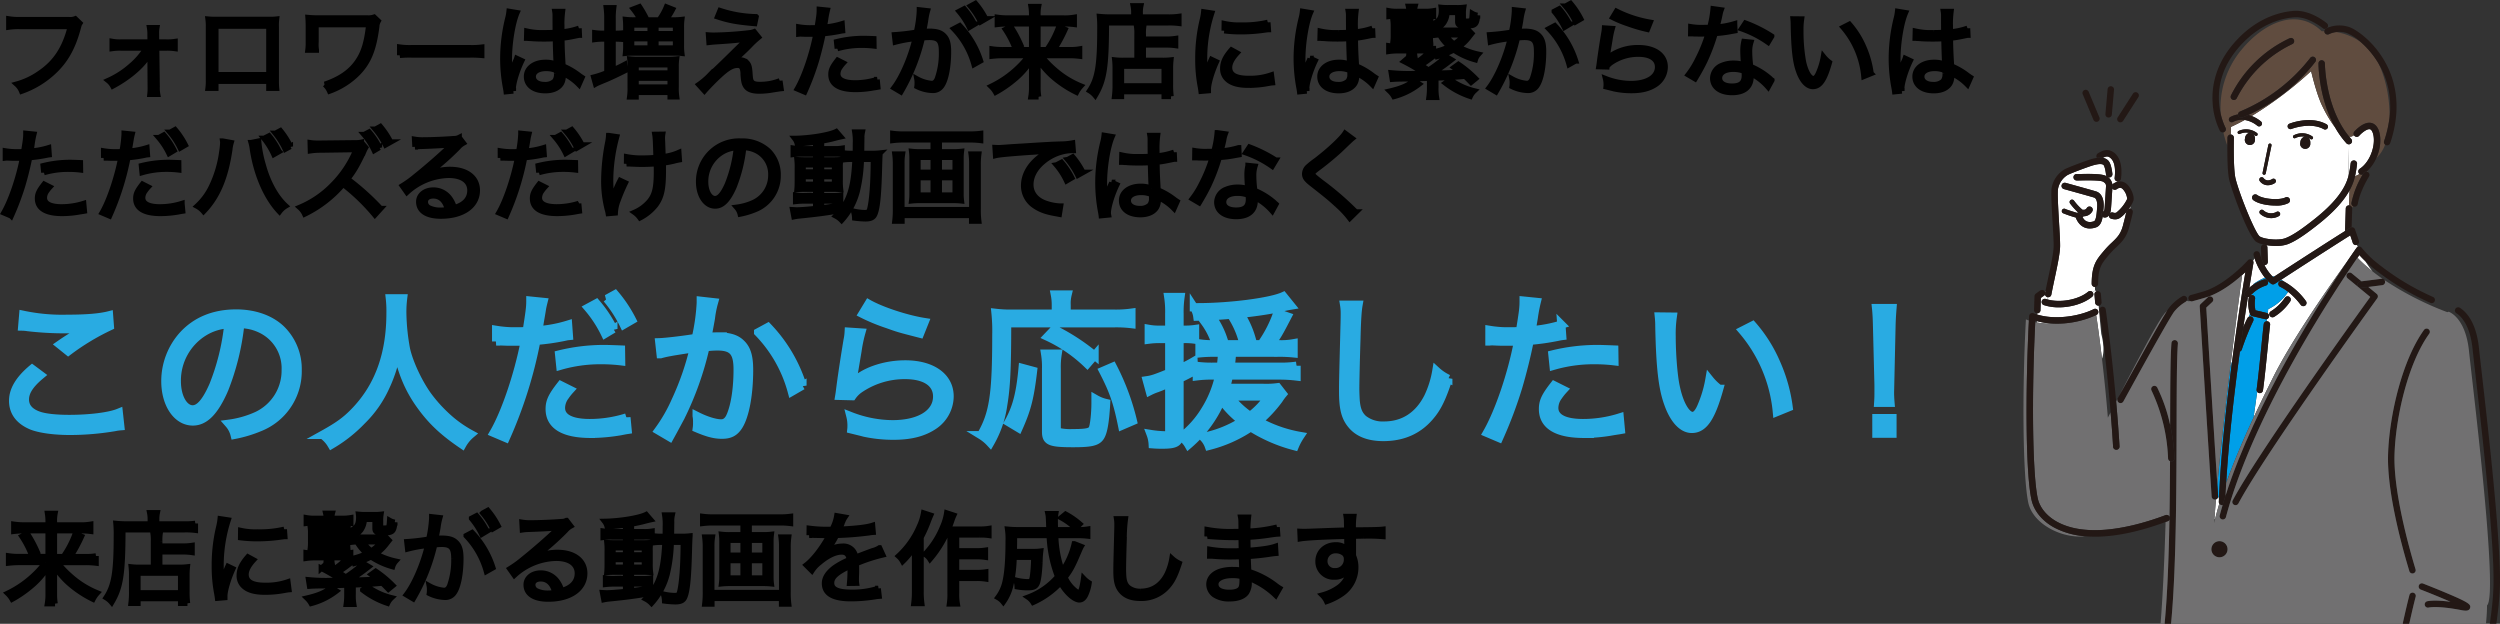 <svg xmlns="http://www.w3.org/2000/svg" xmlns:xlink="http://www.w3.org/1999/xlink" width="907.441" height="226.418" viewBox="0 0 907.441 226.418">
  <rect x="0" y="0" width="907.441" height="226.418" fill="#333333" stroke="none"/>
  <defs>
    <clipPath id="clip-path">
      <rect id="長方形_26" data-name="長方形 26" width="172.968" height="222.499" fill="none"/>
    </clipPath>
  </defs>
  <g id="グループ_238" data-name="グループ 238" transform="translate(-483.028 -3289.582)">
    <g id="グループ_109" data-name="グループ 109" transform="translate(1217.5 3293.501)">
      <g id="グループ_44" data-name="グループ 44" clip-path="url(#clip-path)">
        <path id="パス_490" data-name="パス 490" d="M242.848,163.439l.168-5.421c-2.16,3.909-5.818,7.9-11.075,12.09s-8.681,6.421-11.422,7.448a12.491,12.491,0,0,1-4.216.621,20.888,20.888,0,0,1-3.49-.3,1.162,1.162,0,0,1,.39.832l.161,5.2a1.17,1.17,0,0,1-1.133,1.205l.007.229a16.5,16.5,0,0,0,2.735,3.823c.043,0,.087,0,.13.01a4.524,4.524,0,0,1,.578.113c3.647-2.374,15.895-10.333,25.71-16.537l.252-8.177a1.17,1.17,0,0,1,1.2-1.133" transform="translate(-124.664 -92.82)" fill="#fff"/>
        <path id="パス_491" data-name="パス 491" d="M225.206,79.639a1.167,1.167,0,0,1-.868-.385,32.374,32.374,0,0,1-4.087-5.7,45.519,45.519,0,0,1-4.485-7.447c-1.663-3.222-3.2-8.694-4.257-13.044a136.565,136.565,0,0,1-21.583,16.295,12.059,12.059,0,0,1,3.4,1.989,1.023,1.023,0,0,1-1.354,1.534,9.714,9.714,0,0,0-4.568-2.084c-1.642.9-3.31,1.75-4.995,2.523-.026.879-.05,1.8-.07,2.758a1.169,1.169,0,0,1,1.147,1.189c-.166,9.581.243,13.363.614,14.85,1.474,5.9,7.156,19.854,8.794,20.978,1.8,1.027,6.8,1.536,9.245.62,2.5-.936,5.724-3.056,10.785-7.088,6.867-5.471,10.823-10.488,12.1-15.326l.275-11.671c-.031,0-.061.008-.093.008m-21.588-7.48c.31-.125,7.654-3.018,13.48.193a1.023,1.023,0,1,1-.988,1.793c-4.967-2.738-11.661-.113-11.729-.087a1.024,1.024,0,0,1-.764-1.9M198.355,93.7a4.742,4.742,0,0,1-2.539.785,3.6,3.6,0,0,1-2.931-1.5.877.877,0,0,1,1.385-1.077c1.227,1.579,3.026.388,3.1.337a.877.877,0,1,1,.983,1.453m13.759-16.118a.586.586,0,0,1-.812.158,5.834,5.834,0,0,0-.668-.385,2.411,2.411,0,0,1,.583,1.848,1.848,1.848,0,1,1-3.6-.316,2.2,2.2,0,0,1,1.525-2.024,5.487,5.487,0,0,0-3.343.513.585.585,0,0,1-.588-1.011,6.534,6.534,0,0,1,6.751.405.585.585,0,0,1,.158.812m-26.928-2.793a6.531,6.531,0,0,1,6.719.774.585.585,0,0,1-.754.895,3.893,3.893,0,0,0-.451-.31,2.476,2.476,0,0,1,.427,1.659,1.849,1.849,0,1,1-3.6-.315A2.217,2.217,0,0,1,189,75.477a5.323,5.323,0,0,0-3.334.379.585.585,0,0,1-.476-1.068m10.806,5.047a.585.585,0,1,1,1.145.238l-2.1,10.152a.585.585,0,0,1-.572.466.592.592,0,0,1-.119-.012.584.584,0,0,1-.454-.691Zm3.882,25.822a5.56,5.56,0,0,1-2.868.766,6.04,6.04,0,0,1-3.941-1.5.877.877,0,0,1,1.127-1.344,4.089,4.089,0,0,0,4.747.591.877.877,0,0,1,.935,1.484m3.4-4.686a9.539,9.539,0,0,1-4.7.893c-.551,0-1.155-.025-1.816-.083-4.386-.383-6.095-1.773-6.276-1.93a1.17,1.17,0,1,1,1.536-1.764s1.353,1.05,4.944,1.364,5.111-.489,5.126-.5a1.16,1.16,0,0,1,1.6.405,1.179,1.179,0,0,1-.409,1.611" transform="translate(-107.107 -31.169)" fill="#fff"/>
        <path id="パス_492" data-name="パス 492" d="M286.6,110.735v-.01l-.01,0,.01.012" transform="translate(-168.342 -65.038)" fill="#fff"/>
        <path id="パス_493" data-name="パス 493" d="M289.605,120.14a1.169,1.169,0,0,1,.33-1.62c4.145-2.742,5.985-9.346,4.746-12.986-.281-.825-.64-1.286-1.067-1.372-1.043-.205-2.925,1.284-3.873,2.358a1.159,1.159,0,0,1-1.9-.216,2.216,2.216,0,0,1-1.712.555v.01c.231.278.467.552.71.821a1.164,1.164,0,0,1-.775,1.945l-.275,11.671c.025-.094.055-.188.078-.281a41.122,41.122,0,0,0,.769-4.509,1.17,1.17,0,1,1,2.322.286c-.212,1.719-.459,3.2-.734,4.414a8.678,8.678,0,0,0,1.633-.812,1.156,1.156,0,0,1-.251-.265" transform="translate(-167.872 -61.173)" fill="#fff"/>
        <path id="パス_494" data-name="パス 494" d="M238.422,200.246c-.149-.485-.571-1.719-.912-2.706-8.98,5.668-20.25,12.975-25.048,16.1.444.262.875.539,1.274.815a24.19,24.19,0,0,1,7.668,6.918,1.17,1.17,0,1,1-1.867,1.409,24.914,24.914,0,0,0-4.577-4.736,17.7,17.7,0,0,1-7.214,6.273s-.07.548-.2,1.551a1.167,1.167,0,0,1-.269,2.068q-.05.386-.105.807a1.184,1.184,0,0,1,.235.007,1.17,1.17,0,0,1,1.01,1.31c-.159,1.226-.442,4.033-.768,7.284-.555,5.5-1.244,12.355-1.815,16.464a1.17,1.17,0,0,1-1.157,1.009,1.15,1.15,0,0,1-.163-.012,1.165,1.165,0,0,1-.783-.471c-.425,3.066-.867,6.214-1.317,9.367,2.466-5.28,4.932-10.285,7.16-14.743,6.994-13.988,20.935-33.776,26.595-41.622,2.216-3.272,3.561-5.152,3.63-5.25a1.171,1.171,0,0,1,.438-.366c-.108-.243-.212-.482-.31-.715-.015.005-.029.014-.045.019a1.168,1.168,0,0,1-1.461-.777m-28.528,26.875a1.17,1.17,0,1,1-1.216-2,16.9,16.9,0,0,0,5.117-4.93,1.169,1.169,0,1,1,1.936,1.312,19.246,19.246,0,0,1-5.838,5.616" transform="translate(-118.898 -116.035)" fill="#fff"/>
        <path id="パス_495" data-name="パス 495" d="M294.528,214.871c-.2.282-.429.615-.687.987a50.178,50.178,0,0,0,5.44,4.921,38.358,38.358,0,0,1-2.608-3.7c-.928-.887-1.64-1.636-2.145-2.2" transform="translate(-172.602 -126.215)" fill="#fff"/>
        <path id="パス_496" data-name="パス 496" d="M195.426,258.954q.217-.545.41-1.024a12.039,12.039,0,0,1-.443-5.806.234.234,0,1,0-.321-.239c-.492,3.151-1.044,6.787-1.626,10.781.493-1.173,1-2.3,1.494-3.226a1.166,1.166,0,0,1,.486-.486" transform="translate(-113.63 -147.889)" fill="#fff"/>
        <path id="パス_497" data-name="パス 497" d="M169.775,429.624a1.162,1.162,0,0,1-.18-.668c.014-.389.031-.781.047-1.173q-.157-.471-.312-.946c0,.02,0,.043,0,.063a1.167,1.167,0,0,1-.768,1.175c-.211,2.467-.4,4.845-.563,7.108.072.047.142.1.215.141.452-1.86.975-3.765,1.557-5.7" transform="translate(-98.685 -250.723)" fill="#fff"/>
        <path id="パス_498" data-name="パス 498" d="M200.2,219.485c-.022.128-.6,3.467-1.48,8.955a14.848,14.848,0,0,1,1.409-1.105c.026-.125.042-.2.042-.2a20.887,20.887,0,0,1,4.195-2.346,22.421,22.421,0,0,1-3.749-7.014c-.159.277-.344.587-.557.926a1.165,1.165,0,0,1,.139.78" transform="translate(-116.726 -127.923)" fill="#fff"/>
        <path id="パス_499" data-name="パス 499" d="M200.417,249.595c0-.123.01-.247.018-.37-.139.14-.278.287-.416.439a1.153,1.153,0,0,1,.4-.069" transform="translate(-117.491 -146.394)" fill="#fff"/>
        <path id="パス_500" data-name="パス 500" d="M187.449,229.846c-.361.342-.756.706-1.178,1.083-.8,5.926-2.481,18.512-4.277,33.172q.311-.9.623-1.793c1.91-14.432,3.864-26.631,4.832-32.463" transform="translate(-106.904 -135.011)" fill="#fff"/>
        <path id="パス_501" data-name="パス 501" d="M219.585,233.628a4.534,4.534,0,0,0-.579-.113c-.043,0-.087-.007-.13-.01.13.132.252.251.359.35l.349-.228" transform="translate(-128.568 -137.16)" fill="#009fe8"/>
        <path id="パス_502" data-name="パス 502" d="M192.488,268.592l-4.667-1.1a1.171,1.171,0,0,1-.8-.654c-.02-.045-.036-.1-.055-.141q-.193.48-.41,1.025a1.169,1.169,0,0,1,1.581,1.58,91.737,91.737,0,0,0-4.133,10.337,1.164,1.164,0,0,1-.687.718c-1.995,14.61-4.045,32.073-4.97,47.652,2.839-7.927,6.382-16.092,9.929-23.688.45-3.152.892-6.3,1.317-9.367a1.163,1.163,0,0,1-.214-.848c.565-4.065,1.252-10.891,1.8-16.375.329-3.268.613-6.091.776-7.35a1.17,1.17,0,0,1,1.075-1.017l.105-.808a1.157,1.157,0,0,1-.386.066,1.184,1.184,0,0,1-.269-.031" transform="translate(-104.762 -156.658)" fill="#009fe8"/>
        <path id="パス_503" data-name="パス 503" d="M175.264,310.317c-1.681,13.728-3.465,29.271-4.728,42.866.1,1.565.2,2.964.281,4.157q.154.475.311.946c.649-15.684,2.677-34.047,4.757-49.762q-.311.888-.622,1.793" transform="translate(-100.173 -181.226)" fill="#009fe8"/>
        <path id="パス_504" data-name="パス 504" d="M211.219,238.092a1.169,1.169,0,1,1,1.013-2.108c.209.1.432.216.663.34-.4-.276-.83-.553-1.274-.815-1.439.935-2.3,1.5-2.339,1.523a1.17,1.17,0,0,1-1.288-.007,11.694,11.694,0,0,1-2.3-2.247,20.9,20.9,0,0,0-4.195,2.346s-.016.071-.042.2a14.209,14.209,0,0,1,3.9-1.9,1.17,1.17,0,0,1,.682,2.238A12.116,12.116,0,0,0,201,240.74c-.007.122-.013.245-.018.369a1.242,1.242,0,0,1,.13,0,1.17,1.17,0,0,1,1.032,1.293,11.845,11.845,0,0,0,.121,4.209l4.052.954a1.157,1.157,0,0,1,.388.173c.129-1,.2-1.551.2-1.551a17.7,17.7,0,0,0,7.214-6.273,16.3,16.3,0,0,0-2.9-1.823" transform="translate(-118.056 -137.909)" fill="#009fe8"/>
        <path id="パス_505" data-name="パス 505" d="M194.887,109.4a1.849,1.849,0,1,0,3.6.315,2.476,2.476,0,0,0-.428-1.659,5.582,5.582,0,0,0-1.7-.669,2.216,2.216,0,0,0-1.473,2.013" transform="translate(-114.47 -63.08)" fill="#231815"/>
        <path id="パス_506" data-name="パス 506" d="M243.575,112.769a1.849,1.849,0,1,0,3.6.315,2.409,2.409,0,0,0-.583-1.847,5.308,5.308,0,0,0-1.5-.492,2.2,2.2,0,0,0-1.525,2.024" transform="translate(-143.069 -65.051)" fill="#231815"/>
        <path id="パス_507" data-name="パス 507" d="M234.727,43.167c.116-6.7-1.313-14.215-4.048-19.726a31.867,31.867,0,0,0-6.005-7.328q-.2-.183-.4-.357A21.408,21.408,0,0,0,215.4,12.13a7.821,7.821,0,0,0-2.584.739A1.165,1.165,0,0,1,211.08,11.8c-.6.014-.95.052-.95.052-8.845-8.653-20.856-3.332-29.152,6.723a32.863,32.863,0,0,0-7.52,23.225,22.4,22.4,0,0,0,1.745,5.067,1.17,1.17,0,0,1-.472,1.584,1.156,1.156,0,0,1-.312.111,37.506,37.506,0,0,0,1.445,4.82q.008-1.391.034-2.915a1.165,1.165,0,0,1,1.19-1.15h0c.02-.954.044-1.879.07-2.758,1.685-.773,3.353-1.621,4.995-2.523a6.843,6.843,0,0,0-4.25.729,1.023,1.023,0,1,1-.953-1.811,8.972,8.972,0,0,1,2.782-.936,1.171,1.171,0,0,1,.733-1.065,62.741,62.741,0,0,0,25.439-19.394,1.17,1.17,0,1,1,1.911,1.349,64.154,64.154,0,0,1-24.348,19.3,10.956,10.956,0,0,1,1.206.385A136.576,136.576,0,0,0,206.258,26.3c1.06,4.35,2.594,9.822,4.257,13.044A45.545,45.545,0,0,0,215,46.792c-5.55-9.744-6.024-21.021-6.064-22.991,0-.143,0-.239,0-.28a1.17,1.17,0,0,1,1.166-1.173h0a1.19,1.19,0,0,1,1.17,1.166v.013c0,.482.25,16.244,8.832,26.564l.01,0a2.214,2.214,0,0,0,1.712-.555,1.166,1.166,0,0,1,.147-1.332,13.215,13.215,0,0,1,1.388-1.33c1.2-1,2.99-2.115,4.7-1.774.9.179,2.113.83,2.822,2.911.943,2.769.558,6.657-1.018,10.055.335-.418.678-.828,1.035-1.226a12.219,12.219,0,0,0,2.233-3.911,1.166,1.166,0,0,1-.36-1.271,41.718,41.718,0,0,0,1.958-8.493M199.391,16.511a43.742,43.742,0,0,0-20.116,19.623,1.17,1.17,0,1,1-2.093-1.045,45.292,45.292,0,0,1,21.323-20.743,1.169,1.169,0,0,1,.885,2.165" transform="translate(-101.856 -4.407)" fill="#604c3f"/>
        <path id="パス_508" data-name="パス 508" d="M291.4,143.729a1.139,1.139,0,0,1-1.161-.172,8.688,8.688,0,0,1-1.633.812c-.028.122-.055.243-.083.36a19.356,19.356,0,0,1-1.917,4.8l-.167,5.421a1.167,1.167,0,0,1,.961.559l.387.193s.037-.15.108-.415a1.166,1.166,0,0,1-.6-1.208,33.056,33.056,0,0,1,4.1-10.345" transform="translate(-168.253 -84.325)" fill="#604c3f"/>
        <path id="パス_509" data-name="パス 509" d="M302.082,140.784q.171-.3.349-.6c-.191.191-.392.373-.595.55a1.158,1.158,0,0,1,.246.05" transform="translate(-177.298 -82.344)" fill="#604c3f"/>
        <path id="パス_510" data-name="パス 510" d="M168.266,466.587a2.924,2.924,0,1,0,2.924,2.924,2.924,2.924,0,0,0-2.924-2.924" transform="translate(-97.122 -274.072)" fill="#231815"/>
        <path id="パス_511" data-name="パス 511" d="M210.249,213.05h.037a1.17,1.17,0,0,0,1.133-1.205l-.161-5.2a1.16,1.16,0,0,0-.39-.832c-.4-.068-.778-.149-1.144-.237a1.165,1.165,0,0,0-.8,1.142l.115,3.738a22.725,22.725,0,0,0,1.133,2.583c.027,0,.053.008.08.008" transform="translate(-122.719 -120.757)" fill="#231815"/>
        <path id="パス_512" data-name="パス 512" d="M284.362,171.156h0a1.17,1.17,0,0,0-1.2,1.133l-.253,8.177q.959-.607,1.885-1.189a1.164,1.164,0,0,1,.5-.172l.208-6.744a1.172,1.172,0,0,0-1.133-1.205" transform="translate(-166.177 -100.537)" fill="#231815"/>
        <path id="パス_513" data-name="パス 513" d="M193.5,148.994a20.888,20.888,0,0,0,3.49.3,12.5,12.5,0,0,0,4.216-.621c2.742-1.027,6.158-3.255,11.422-7.449s8.915-8.181,11.075-12.09a19.379,19.379,0,0,0,1.917-4.8c.028-.116.055-.238.083-.359.275-1.215.522-2.7.734-4.414a1.17,1.17,0,0,0-2.322-.286,41.132,41.132,0,0,1-.769,4.509c-.023.093-.053.187-.078.281-1.275,4.838-5.231,9.855-12.1,15.326-5.061,4.032-8.287,6.152-10.785,7.088-2.444.916-7.446.407-9.245-.62-1.638-1.124-7.32-15.081-8.794-20.979-.371-1.486-.78-5.269-.614-14.85a1.169,1.169,0,0,0-1.147-1.189h0a1.165,1.165,0,0,0-1.19,1.149q-.027,1.526-.034,2.915c-.037,6.272.2,10.486.717,12.542,1.2,4.8,7.143,20.864,9.892,22.436a9.491,9.491,0,0,0,2.388.871c.366.089.747.169,1.144.237" transform="translate(-105.355 -63.934)" fill="#231815"/>
        <path id="パス_514" data-name="パス 514" d="M299.613,101.451c-.709-2.081-1.926-2.732-2.822-2.911-1.707-.341-3.5.779-4.7,1.774a13.316,13.316,0,0,0-1.388,1.33,1.17,1.17,0,1,0,1.754,1.548c.948-1.074,2.829-2.564,3.873-2.358.427.085.786.547,1.067,1.371,1.239,3.64-.6,10.244-4.746,12.986a1.17,1.17,0,0,0-.33,1.621,1.145,1.145,0,0,0,.251.265,1.139,1.139,0,0,0,1.161.172c.163-.276.269-.443.292-.479a1.168,1.168,0,0,1,1.1-.535c.2-.177.4-.359.595-.55a14.525,14.525,0,0,0,2.873-4.179c1.576-3.4,1.96-7.286,1.017-10.056" transform="translate(-170.59 -57.845)" fill="#231815"/>
        <path id="パス_515" data-name="パス 515" d="M208.785,210.962a1.17,1.17,0,0,0,1.288.007c.037-.024.9-.588,2.339-1.523,4.8-3.12,16.068-10.427,25.048-16.1.341.987.764,2.221.912,2.706a1.168,1.168,0,0,0,1.461.777c.016,0,.029-.013.045-.019a1.167,1.167,0,0,0,.732-1.442c-.276-.9-1.376-4.05-1.423-4.183a1.171,1.171,0,0,0-1.727-.6q-.923.581-1.885,1.189c-9.815,6.2-22.063,14.163-25.709,16.537l-.35.228c-.106-.1-.229-.219-.359-.35a16.5,16.5,0,0,1-2.735-3.823c-.041-.078-.083-.156-.124-.236a22.717,22.717,0,0,1-1.133-2.583c-.19-.517-.373-1.06-.543-1.639a1.17,1.17,0,0,0-2.244.66c.115.392.236.767.361,1.134a22.421,22.421,0,0,0,3.748,7.014,11.717,11.717,0,0,0,2.3,2.247" transform="translate(-118.847 -111.845)" fill="#231815"/>
        <path id="パス_516" data-name="パス 516" d="M191.082,280.9a91.767,91.767,0,0,1,4.133-10.337,1.17,1.17,0,0,0-2.068-1.094c-.49.925-1,2.054-1.494,3.226-.409,2.814-.833,5.8-1.259,8.923a1.164,1.164,0,0,0,.687-.718" transform="translate(-111.838 -157.922)" fill="#231815"/>
        <path id="パス_517" data-name="パス 517" d="M207.654,274.173c-.163,1.258-.447,4.081-.776,7.349-.552,5.485-1.24,12.311-1.8,16.376a1.174,1.174,0,0,0,1,1.319,1.142,1.142,0,0,0,.163.012,1.17,1.17,0,0,0,1.157-1.009c.571-4.108,1.261-10.959,1.815-16.464.327-3.251.61-6.058.769-7.284a1.17,1.17,0,1,0-2.32-.3" transform="translate(-120.453 -160.45)" fill="#231815"/>
        <path id="パス_518" data-name="パス 518" d="M200.416,255.623a11.852,11.852,0,0,1-.121-4.209,1.169,1.169,0,0,0-1.032-1.292,1.134,1.134,0,0,0-.13,0,1.146,1.146,0,0,0-.4.068c-.1.106-.194.212-.289.326a1.153,1.153,0,0,1-.373.286,1.15,1.15,0,0,0-.1.354,12.04,12.04,0,0,0,.443,5.806c.019.046.035.1.055.141a1.169,1.169,0,0,0,.8.655l4.667,1.1a1.169,1.169,0,0,0,.536-2.277Z" transform="translate(-116.207 -146.92)" fill="#231815"/>
        <path id="パス_519" data-name="パス 519" d="M223.539,251.4a1.169,1.169,0,0,0-1.624.313,16.9,16.9,0,0,1-5.117,4.93,1.169,1.169,0,0,0,1.216,2,19.254,19.254,0,0,0,5.838-5.616,1.17,1.17,0,0,0-.312-1.624" transform="translate(-127.016 -147.553)" fill="#231815"/>
        <path id="パス_520" data-name="パス 520" d="M146.557,233.836c1.568-.432,3.1-.867,4.561-1.294,5.262-1.54,10.218-5.312,13.468-8.224.421-.378.817-.742,1.178-1.084-.968,5.832-2.921,18.03-4.832,32.462-2.08,15.715-4.109,34.078-4.757,49.763-.017.392-.032.784-.047,1.174a1.171,1.171,0,0,0,1.125,1.212h.044a1.189,1.189,0,0,0,.211-.02q.5-1.706,1.053-3.423.1-2.293.244-4.652c.925-15.58,2.975-33.043,4.97-47.653.426-3.12.85-6.109,1.259-8.922.581-3.994,1.134-7.631,1.626-10.781-.031,0-.062.01-.094.01a1.169,1.169,0,0,1-.89-1.929,15.589,15.589,0,0,1,1.532-1.56c.876-5.488,1.458-8.827,1.48-8.955a1.17,1.17,0,0,0-2.028-.977c-.078.089-7.941,8.895-16.2,11.311-1.447.424-2.969.856-4.525,1.284a1.169,1.169,0,0,0,.621,2.255" transform="translate(-85.218 -128.399)" fill="#231815"/>
        <path id="パス_521" data-name="パス 521" d="M161.732,323.776c0-.021,0-.043,0-.064-.083-1.193-.177-2.591-.281-4.157-1.208-18.186-3.7-59-4.014-64.219l2.179-2.037a1.17,1.17,0,0,0-1.6-1.709L155.432,254a1.17,1.17,0,0,0-.369.925c.033.529,3.232,53.139,4.336,69.009a1.169,1.169,0,0,0,1.165,1.088l.083,0a1.191,1.191,0,0,0,1.086-1.248" transform="translate(-91.082 -147.598)" fill="#231815"/>
        <path id="パス_522" data-name="パス 522" d="M196.385,242.35c.1-.112.193-.219.289-.326.138-.151.276-.3.415-.438a12.111,12.111,0,0,1,5.036-3.078,1.17,1.17,0,0,0-.683-2.238,14.2,14.2,0,0,0-3.9,1.9,14.914,14.914,0,0,0-1.409,1.1,15.552,15.552,0,0,0-1.532,1.56,1.17,1.17,0,0,0,.889,1.929c.032,0,.063-.007.094-.01a1.167,1.167,0,0,0,.8-.4" transform="translate(-114.146 -138.755)" fill="#231815"/>
        <path id="パス_523" data-name="パス 523" d="M224.3,238.083a1.169,1.169,0,0,0,.547,1.561,16.265,16.265,0,0,1,2.9,1.823,24.922,24.922,0,0,1,4.577,4.736,1.17,1.17,0,0,0,1.867-1.409,24.206,24.206,0,0,0-7.668-6.918c-.231-.124-.454-.239-.663-.34a1.17,1.17,0,0,0-1.561.547" transform="translate(-131.685 -139.46)" fill="#231815"/>
        <path id="パス_524" data-name="パス 524" d="M222.261,207.863c-.07.1-1.415,1.977-3.631,5.25-9.117,13.465-33.016,50.568-43.927,84.7q-.549,1.717-1.054,3.423-.555,1.879-1.054,3.741a1.17,1.17,0,0,0,.829,1.431,1.152,1.152,0,0,0,.3.04,1.169,1.169,0,0,0,1.129-.869c10.267-38.563,40.519-83.7,47.743-94.126.258-.373.489-.705.687-.987.505.567,1.217,1.317,2.145,2.2.772.738,1.693,1.569,2.792,2.483a93.861,93.861,0,0,0,20.87,12.686,1.17,1.17,0,0,0,.975-2.126,91.776,91.776,0,0,1-20.249-12.275,35.536,35.536,0,0,1-5.658-5.576,1.17,1.17,0,0,0-.949-.487h0a1.191,1.191,0,0,0-.949.486" transform="translate(-101.359 -121.813)" fill="#231815"/>
        <path id="パス_525" data-name="パス 525" d="M230.312,235.885a1.17,1.17,0,0,1-.146-2.33l.449-.057L227.1,230.6a1.17,1.17,0,1,0-1.487,1.806l8.2,6.751c-5.247,7.272-40.879,56.825-49.933,73.868a1.169,1.169,0,1,0,2.065,1.1c9.657-18.176,50-73.923,50.406-74.484a1.17,1.17,0,0,0-.2-1.589l-3.051-2.513-2.632.336a1.225,1.225,0,0,1-.15.009" transform="translate(-107.929 -135.3)" fill="#231815"/>
        <path id="パス_526" data-name="パス 526" d="M302.514,235.739l-7.26.927-.449.057a1.17,1.17,0,0,0,.147,2.33,1.231,1.231,0,0,0,.15-.009l2.632-.336,5.077-.648a1.17,1.17,0,0,0,1.012-1.308,1.147,1.147,0,0,0-.211-.525,1.177,1.177,0,0,0-1.1-.487" transform="translate(-172.568 -138.468)" fill="#231815"/>
        <path id="パス_527" data-name="パス 527" d="M210.763,128.128a.591.591,0,0,0,.119.012.585.585,0,0,0,.572-.466l2.1-10.152a.585.585,0,1,0-1.145-.238l-2.1,10.152a.584.584,0,0,0,.454.691" transform="translate(-123.528 -68.619)" fill="#231815"/>
        <path id="パス_528" data-name="パス 528" d="M185.616,92.257a1.17,1.17,0,0,1-1.606-1.106,9,9,0,0,0-2.782.936,1.023,1.023,0,0,0,.954,1.811,6.843,6.843,0,0,1,4.25-.729A9.713,9.713,0,0,1,191,95.254a1.023,1.023,0,0,0,1.354-1.535,12.069,12.069,0,0,0-3.4-1.989,10.99,10.99,0,0,0-1.206-.385c-.7.313-1.4.62-2.129.912" transform="translate(-106.132 -53.542)" fill="#231815"/>
        <path id="パス_529" data-name="パス 529" d="M189.219,105.932a5.324,5.324,0,0,1,3.334-.379,5.592,5.592,0,0,1,1.7.668,3.925,3.925,0,0,1,.451.311.585.585,0,0,0,.754-.895,6.531,6.531,0,0,0-6.719-.774.585.585,0,1,0,.476,1.068" transform="translate(-110.664 -61.244)" fill="#231815"/>
        <path id="パス_530" data-name="パス 530" d="M233.761,99.372c.067-.026,6.763-2.651,11.729.087a1.023,1.023,0,0,0,.988-1.793c-5.826-3.211-13.17-.318-13.48-.193a1.024,1.024,0,0,0,.764,1.9" transform="translate(-136.486 -56.482)" fill="#231815"/>
        <path id="パス_531" data-name="パス 531" d="M244.094,108.868a6.533,6.533,0,0,0-6.751-.405.585.585,0,0,0,.588,1.011,5.491,5.491,0,0,1,3.344-.513,5.31,5.31,0,0,1,1.5.492,5.815,5.815,0,0,1,.668.385.585.585,0,1,0,.654-.97" transform="translate(-139.244 -63.267)" fill="#231815"/>
        <path id="パス_532" data-name="パス 532" d="M171,42.457a22.389,22.389,0,0,1-1.745-5.067,26.414,26.414,0,0,1-.621-4.321c-.439-7.4,2.171-14.283,7.757-20.448C183.888,4.352,191.9,2.643,196.012,2.36c5.072-.345,10.219,3.914,10.278,3.964a1.163,1.163,0,0,0,.976.248,1.15,1.15,0,0,1,.207-.15c.028-.016.18-.1.437-.212.009-.009.019-.017.028-.027a1.17,1.17,0,0,0-.14-1.648c-.239-.2-5.918-4.922-11.946-4.508-4.461.307-13.147,2.147-21.192,11.024-7.541,8.321-8.7,16.7-8.352,22.269a26.626,26.626,0,0,0,2.639,10.253A1.169,1.169,0,0,0,171,42.457" transform="translate(-97.657 -0.001)" fill="#231815"/>
        <path id="パス_533" data-name="パス 533" d="M265.1,14.141a1.169,1.169,0,0,0,1.351,1.891,7.814,7.814,0,0,1,2.584-.739,9.182,9.182,0,0,1,3.852.355,17.474,17.474,0,0,1,5.016,3.272q.2.175.4.356a31.877,31.877,0,0,1,6.005,7.328c.334.561.66,1.145.972,1.757a30.813,30.813,0,0,1,3.076,17.969,41.682,41.682,0,0,1-1.958,8.492,1.17,1.17,0,1,0,2.215.751c3.44-10.148,3.008-19.925-1.249-28.274-4.353-8.538-11.292-13.11-13.789-13.885a11.316,11.316,0,0,0-7.837.365c-.256.113-.408.2-.436.212a1.149,1.149,0,0,0-.207.15" transform="translate(-155.494 -7.569)" fill="#231815"/>
        <path id="パス_534" data-name="パス 534" d="M260.681,43.485a1.169,1.169,0,0,0-1.166,1.173c0,.041,0,.137,0,.28.04,1.971.514,13.247,6.064,22.991a32.376,32.376,0,0,0,4.087,5.7,1.167,1.167,0,0,0,.869.385c.031,0,.061-.006.092-.008a1.164,1.164,0,0,0,.775-1.945c-.243-.269-.479-.543-.71-.821l-.009-.012c-8.581-10.32-8.827-26.083-8.832-26.564v-.013a1.188,1.188,0,0,0-1.17-1.166Z" transform="translate(-152.439 -25.543)" fill="#231815"/>
        <path id="パス_535" data-name="パス 535" d="M182.911,46.278a1.169,1.169,0,0,0,1.569-.524A43.747,43.747,0,0,1,204.6,26.131a1.169,1.169,0,0,0-.885-2.165A45.294,45.294,0,0,0,182.386,44.71a1.17,1.17,0,0,0,.524,1.569" transform="translate(-107.061 -14.027)" fill="#231815"/>
        <path id="パス_536" data-name="パス 536" d="M292.888,142.045c-.023.036-.128.2-.292.479a33.059,33.059,0,0,0-4.1,10.345,1.186,1.186,0,0,0,.971,1.338,1.189,1.189,0,0,0,.185.015,1.169,1.169,0,0,0,1.154-.987c.737-4.63,4.031-9.889,4.064-9.942a1.169,1.169,0,0,0-.365-1.613,1.224,1.224,0,0,0-.512-.171,1.166,1.166,0,0,0-1.1.534" transform="translate(-169.451 -83.12)" fill="#231815"/>
        <path id="パス_537" data-name="パス 537" d="M188.833,61.777a1.169,1.169,0,0,0,1.522.649c.725-.292,1.432-.6,2.129-.912a64.138,64.138,0,0,0,24.348-19.3,1.169,1.169,0,1,0-1.91-1.349,62.736,62.736,0,0,1-25.439,19.394,1.169,1.169,0,0,0-.649,1.522" transform="translate(-110.871 -23.711)" fill="#231815"/>
        <path id="パス_538" data-name="パス 538" d="M128.5,321.053c.034-13.356.064-24.892.474-30.025a1.17,1.17,0,1,0-2.332-.186c-.412,5.16-.445,15.984-.48,29.7a67.369,67.369,0,0,1,1.579,12.031,1.17,1.17,0,0,1-1.123,1.214h-.047a1.156,1.156,0,0,1-.453-.093c-.032,6.565-.088,13.378-.2,20.133a1.138,1.138,0,0,1,.063.127,1.163,1.163,0,0,1-.082.988c-.243,13.791-.732,27.257-1.754,37.76h2.342c1.054-10.959,1.54-24.978,1.775-39.215.183-11.133.212-22.4.238-32.438" transform="translate(-72.924 -170.208)" fill="#231815"/>
        <path id="パス_539" data-name="パス 539" d="M83.177,289.564a1.168,1.168,0,0,0,1.588-.463c10.588-19.306,17.509-31.521,18.513-32.675a15.49,15.49,0,0,1,4.025-3.46,1.17,1.17,0,1,0-1.126-2.051,17.757,17.757,0,0,0-4.663,3.974,12.822,12.822,0,0,0-.892,1.3c-2.837,4.483-10.733,18.712-17.45,30.955l-.459.836a1.181,1.181,0,0,0,.463,1.588" transform="translate(-48.502 -147.302)" fill="#231815"/>
        <path id="パス_540" data-name="パス 540" d="M55.892,80.385a1.17,1.17,0,0,0,2.157-.9L54.1,70.069a1.17,1.17,0,0,0-2.157.9Z" transform="translate(-30.46 -40.737)" fill="#231815"/>
        <path id="パス_541" data-name="パス 541" d="M73.149,77.662c.035,0,.069,0,.1,0A1.17,1.17,0,0,0,74.416,76.6l.794-9.076a1.17,1.17,0,0,0-2.33-.2L72.086,76.4a1.169,1.169,0,0,0,1.063,1.267" transform="translate(-42.34 -38.916)" fill="#231815"/>
        <path id="パス_542" data-name="パス 542" d="M82.969,82.4a1.169,1.169,0,0,0,1.616-.351l5.52-8.583A1.17,1.17,0,1,0,88.138,72.2l-5.52,8.583a1.17,1.17,0,0,0,.351,1.617" transform="translate(-48.42 -42.093)" fill="#231815"/>
        <path id="パス_543" data-name="パス 543" d="M119.681,357.357a1.169,1.169,0,0,0,1.123-1.214,67.293,67.293,0,0,0-1.579-12.031,58.26,58.26,0,0,0-4.69-13.6,1.17,1.17,0,0,0-2.065,1.1,63.133,63.133,0,0,1,6,24.628,1.172,1.172,0,0,0,1.168,1.124h.047" transform="translate(-65.984 -193.775)" fill="#231815"/>
        <path id="パス_544" data-name="パス 544" d="M212.12,147.068c-.076.052-1.874,1.242-3.1-.336a.877.877,0,0,0-1.385,1.077,3.6,3.6,0,0,0,2.931,1.5,4.745,4.745,0,0,0,2.539-.784.877.877,0,0,0-.983-1.453" transform="translate(-121.855 -85.991)" fill="#231815"/>
        <path id="パス_545" data-name="パス 545" d="M213.759,175.8a4.088,4.088,0,0,1-4.747-.591.877.877,0,1,0-1.127,1.344,6.04,6.04,0,0,0,3.94,1.5,5.564,5.564,0,0,0,2.869-.766.877.877,0,0,0-.935-1.485" transform="translate(-121.927 -102.798)" fill="#231815"/>
        <path id="パス_546" data-name="パス 546" d="M213.114,162.644c-.015.009-1.527.811-5.126.5s-4.943-1.364-4.944-1.364a1.17,1.17,0,0,0-1.536,1.764c.181.158,1.89,1.546,6.276,1.93.661.058,1.265.083,1.816.083a9.536,9.536,0,0,0,4.7-.894,1.179,1.179,0,0,0,.409-1.61,1.16,1.16,0,0,0-1.6-.406" transform="translate(-118.13 -94.859)" fill="#231815"/>
        <path id="パス_547" data-name="パス 547" d="M19,246.523l-.258.153a1.163,1.163,0,0,1,.155.382c.033-.176.068-.355.1-.535" transform="translate(-11.011 -144.807)" fill="#fff"/>
        <path id="パス_548" data-name="パス 548" d="M17.687,273.9a25.657,25.657,0,0,1-5.885-.892q-.008.252-.016.507a28.543,28.543,0,0,0,5.9.385" transform="translate(-6.924 -160.367)" fill="#fff"/>
        <path id="パス_549" data-name="パス 549" d="M32.54,252.776a1.169,1.169,0,0,1,1.052,2.089c-.046.023-.1.045-.144.068.673,4.471,1.4,9.93,2.1,15.865.741-2.076.768-5.013-.252-9.024-.378-3.687-.717-7.419-.963-10.264h0c-.034,0-.068,0-.1,0a1.169,1.169,0,0,1-1.164-1.07c-.11-1.281-.194-2.308-.248-2.965a1.165,1.165,0,0,1,.723-1.171c-.136-.092-.308-.2-.513-.326,0,.009,0,.017,0,.026-.276.241-.557.466-.84.684A1.165,1.165,0,0,1,32,248.272c-2.948,2.454-7.673,3.86-12.112,3.86a17.17,17.17,0,0,1-5.446-.822,1.17,1.17,0,1,1,.748-2.216c.16.054.329.1.495.145.041-.258.085-.521.131-.792H15.81a1.165,1.165,0,0,1-.94-1,1.158,1.158,0,0,1-.425.51c-.357.237-.716.489-1.073.754-.027.8-.08,2.412-.146,4.47a1.169,1.169,0,0,1-1.168,1.132H12.02c0,.138-.009.278-.013.419,6.448,2.027,15.279.694,20.533-1.95" transform="translate(-7.053 -144.489)" fill="#fff"/>
        <path id="パス_550" data-name="パス 550" d="M333.757,280.06c-7.963,11.071-12.588,31.066-13.04,45.095-.428,13.263,4.657,32.3,7.726,42.462a1.17,1.17,0,0,0,2.24-.676c-2.438-8.073-8.061-28.3-7.628-41.709.441-13.676,4.912-33.114,12.6-43.8a1.17,1.17,0,1,0-1.9-1.366" transform="translate(-188.374 -164.221)" fill="#231815"/>
        <path id="パス_551" data-name="パス 551" d="M395.826,363.657c.846-14.546-4.152-58.243-6.554-79.243-.449-3.925-.8-7.026-.988-8.8-.994-9.548-4.771-13.245-6.933-14.6A1.17,1.17,0,0,0,380.109,263c1.451.908,4.924,3.98,5.849,12.859.186,1.788.542,4.893.991,8.825,2.394,20.935,7.377,64.5,6.541,78.863-.128,3.238-.588,7.419-1.272,12.17h2.372c.663-4.675,1.109-8.808,1.237-12.056" transform="translate(-222.953 -153.214)" fill="#231815"/>
        <path id="パス_552" data-name="パス 552" d="M337.481,511.893a1.168,1.168,0,0,0-1.428.834c-.68,2.59-1.524,6.2-2.46,10.434h2.395c.884-3.979,1.681-7.377,2.327-9.84a1.169,1.169,0,0,0-.834-1.428" transform="translate(-195.952 -300.662)" fill="#231815"/>
        <path id="パス_553" data-name="パス 553" d="M348.414,505.95c3.772,1.467,7.759,3.1,10.8,4.439-5.982-.807-8.255-.245-8.535-.165a1.17,1.17,0,0,0,.628,2.253c.03-.008,3.045-.742,11.588.886a10.344,10.344,0,0,0,1.836.241c.762,0,1.386-.22,1.6-.97.368-1.282-.444-1.989-8.75-5.492-1.353-.571-2.715-1.131-3.935-1.625-2.472-1-4.358-1.736-4.386-1.747a1.169,1.169,0,0,0-1.514.666,1.184,1.184,0,0,0,.666,1.514" transform="translate(-204.223 -295.867)" fill="#231815"/>
        <path id="パス_554" data-name="パス 554" d="M45.384,135.946c.243-1.973.385-5.521-1.4-7.12-.695-.621-1.331-1-2.872-.149a3.6,3.6,0,0,1,1.778.818c.52.457,1.259,1.464,1.676,4.922a1.17,1.17,0,1,1-2.323.28c-.352-2.923-.892-3.441-.9-3.446-.415-.365-1.522-.6-4.442.335-1.368.439-6.931,2.472-8.577,3.3a7.5,7.5,0,0,0-3.456,4.86c-.319,1.405.045,7.516.337,12.426.209,3.51.406,6.825.38,8.578-.038,2.625-1.024,7.254-1.976,11.73-.422,1.983-.858,4.033-1.2,5.834a1.169,1.169,0,0,1-1.148.954,1.154,1.154,0,0,1-.208-.019c-.047.271-.09.534-.132.792,4.678,1.348,11.332.138,14.819-2.764a1.17,1.17,0,0,1,1.647.151c.017.021.028.044.044.066.283-.217.563-.443.839-.684,0-.009,0-.017,0-.025-.019-.439-.032-.856-.041-1.259h-.017a1.169,1.169,0,0,1-1.164-1.175c.029-6.659,1.7-8.647,4.217-11.656l.372-.444a32.152,32.152,0,0,1,2.727-2.824c1.812-1.716,3.243-3.072,4.048-6.23q.163-.64.323-1.253c.337-1.3.653-2.53.887-3.633a10.552,10.552,0,0,1-2.511,2.294,3.145,3.145,0,0,1-1.565.384,4.773,4.773,0,0,1-1.438-.236,1.168,1.168,0,0,1-.81-1.192,1.858,1.858,0,0,1-1.52.778,1.159,1.159,0,0,1-.746-.276c-.284,1.722-.873,3.314-2.407,3.841a6.922,6.922,0,0,1-2.249.4c-2.294,0-4.121-1.389-5.11-3.968a42.457,42.457,0,0,1-4.632-1.579.877.877,0,1,1,.878-1.519c.325.183,2.332.835,4.262,1.418l.311-.211a22.8,22.8,0,0,1-2.88-3.217.877.877,0,0,1,1.42-1.03,19.584,19.584,0,0,0,3.072,3.312,1.156,1.156,0,0,1,.42.02,1.235,1.235,0,0,0,1.175-.676,1.17,1.17,0,0,1,1.946,1.3,3.6,3.6,0,0,1-3.095,1.722l-.417.283c.529,1.057,1.657,2.386,4.139,1.532.768-.264.97-2.664,1.091-4.1.024-.282.047-.557.072-.821.184-1.906-.253-3.418-1.065-3.676-1.209-.385-10.9-3.065-10.994-3.092a1.17,1.17,0,1,1,.624-2.254c.4.111,9.828,2.719,11.08,3.118,1.991.633,2.995,2.925,2.684,6.13-.025.255-.047.521-.07.793-.009.11-.019.222-.029.335a1.13,1.13,0,0,1,.245-.094,3.435,3.435,0,0,0,.217-1c.072-.722.3-4.269.416-6.175l.089-1.4c.066-.987.1-1.437-1.009-2.117-.674-.415-3.42-.573-8.163-.467-1.6.035-1.7.038-2.032-.156a1.17,1.17,0,0,1,.783-2.166c.186,0,.7-.007,1.2-.017,4.839-.106,8.106-.008,9.441.815a3.931,3.931,0,0,1,2.116,3,1.145,1.145,0,0,1,.227-.215,5.364,5.364,0,0,1,1.558-.779c.007-.04.014-.081.022-.123a1.168,1.168,0,0,1-.987-1.3" transform="translate(-12.291 -75.295)" fill="#fff"/>
        <path id="パス_555" data-name="パス 555" d="M93.2,172.862c.045-.3.085-.585.112-.862-.186.288-.388.584-.6.882a1.162,1.162,0,0,1,.493-.019" transform="translate(-54.458 -101.032)" fill="#fff"/>
        <path id="パス_556" data-name="パス 556" d="M76.54,163.461a6.049,6.049,0,0,1-.309,1.452,1.166,1.166,0,0,1,1.076-.2,1.593,1.593,0,0,0,1.138.048,14.269,14.269,0,0,0,3.979-4.983,5.892,5.892,0,0,0-1.7-3.666c-.422-.354-.967-.665-2.11.135a1.167,1.167,0,0,1-1.58-.231l-.076,1.18c-.13,2.056-.347,5.5-.423,6.26" transform="translate(-44.778 -91.487)" fill="#fff"/>
        <path id="パス_557" data-name="パス 557" d="M66.491,125.345c1.54-.847,2.177-.472,2.871.149,1.788,1.6,1.646,5.147,1.4,7.12a1.167,1.167,0,0,0,.987,1.3c.01,0,.02.006.031.007a1.23,1.23,0,0,0,.144.009,1.171,1.171,0,0,0,1.16-1.027c.365-2.964.286-6.958-2.166-9.15-1.832-1.638-3.76-1.65-6.251-.041a1.169,1.169,0,0,0-.347,1.617c.005.009.013.015.019.023a6.863,6.863,0,0,1,2.149,0" transform="translate(-37.674 -71.963)" fill="#231815"/>
        <path id="パス_558" data-name="パス 558" d="M73.5,174.084c-.287.395-.6.79-.918,1.17-.234,1.1-.55,2.332-.887,3.633q-.158.613-.323,1.253c-.806,3.158-2.237,4.514-4.048,6.23a32.151,32.151,0,0,0-2.727,2.824l-.372.445c-2.522,3.009-4.188,5-4.217,11.656a1.169,1.169,0,0,0,1.164,1.175h.017a1.169,1.169,0,0,0,1.158-1.163c.026-5.815,1.321-7.36,3.671-10.164l.376-.449a29.776,29.776,0,0,1,2.539-2.624c1.92-1.819,3.733-3.537,4.706-7.35q.162-.636.321-1.245c.372-1.438.724-2.8.974-4.026a1.17,1.17,0,0,0-.913-1.379c-.01,0-.019,0-.028,0a1.161,1.161,0,0,0-.493.019" transform="translate(-35.249 -102.235)" fill="#231815"/>
        <path id="パス_559" data-name="パス 559" d="M32.841,246.791c-3.486,2.9-10.141,4.113-14.818,2.764-.165-.048-.335-.091-.495-.145a1.17,1.17,0,0,0-.749,2.216,17.172,17.172,0,0,0,5.446.822c4.439,0,9.164-1.406,12.112-3.859a1.166,1.166,0,0,0,.195-1.582c-.016-.021-.027-.045-.044-.066a1.17,1.17,0,0,0-1.647-.151" transform="translate(-9.389 -144.805)" fill="#231815"/>
        <path id="パス_560" data-name="パス 560" d="M76.419,151.21a6.871,6.871,0,0,1,0,1.261l-.013.209a1.167,1.167,0,0,0,1.58.231c1.143-.8,1.689-.489,2.11-.135a5.892,5.892,0,0,1,1.7,3.666,14.276,14.276,0,0,1-3.98,4.983,1.594,1.594,0,0,1-1.138-.048,1.167,1.167,0,0,0-1.077.2,3.138,3.138,0,0,1-.441.842,1.167,1.167,0,0,0,.81,1.192,4.772,4.772,0,0,0,1.438.237,3.145,3.145,0,0,0,1.565-.385,10.543,10.543,0,0,0,2.511-2.294c.321-.38.631-.775.918-1.17.216-.3.418-.594.6-.882a8.767,8.767,0,0,0,1.038-2.023c.5-1.728-.949-4.853-2.44-6.105a3.542,3.542,0,0,0-3.4-.769,5.361,5.361,0,0,0-1.559.779,1.168,1.168,0,0,0-.226.215" transform="translate(-44.146 -88.146)" fill="#231815"/>
        <path id="パス_561" data-name="パス 561" d="M18.947,178.832a1.166,1.166,0,0,0,.94,1h.008a1.164,1.164,0,0,0,1.357-.935c.338-1.8.774-3.851,1.2-5.834.953-4.476,1.938-9.106,1.976-11.73.026-1.752-.172-5.067-.38-8.577-.292-4.91-.655-11.021-.337-12.426a7.5,7.5,0,0,1,3.456-4.86c1.645-.831,7.209-2.864,8.577-3.3,2.919-.937,4.027-.7,4.441-.335.005,0,.546.522.9,3.445A1.17,1.17,0,1,0,43.4,135c-.417-3.458-1.156-4.465-1.676-4.922a3.594,3.594,0,0,0-1.777-.817,6.864,6.864,0,0,0-2.149,0,17.018,17.018,0,0,0-2.774.679c-1.393.447-7.071,2.51-8.917,3.443a9.877,9.877,0,0,0-4.683,6.431c-.364,1.609-.125,6.225.283,13.082.206,3.465.4,6.739.376,8.4-.035,2.4-1,6.911-1.925,11.277-.359,1.687-.725,3.413-1.037,5.014-.035.179-.07.359-.1.535a1.172,1.172,0,0,1-.072.7" transform="translate(-11.129 -75.879)" fill="#231815"/>
        <path id="パス_562" data-name="パス 562" d="M48.15,177.809c-.205-.156-.408-.326-.609-.5l-.311.211.758.227a.888.888,0,0,1,.162.066" transform="translate(-27.743 -104.149)" fill="#231815"/>
        <path id="パス_563" data-name="パス 563" d="M48,162.735a1.167,1.167,0,0,1,.649-1.043c.01-.112.019-.225.029-.335.023-.272.045-.538.07-.792.31-3.205-.693-5.5-2.684-6.13-1.252-.4-10.679-3.007-11.08-3.118a1.17,1.17,0,0,0-.624,2.254c.1.027,9.785,2.707,10.994,3.092.812.258,1.25,1.77,1.065,3.676-.026.264-.049.539-.072.821-.121,1.434-.323,3.833-1.091,4.1-2.482.853-3.609-.476-4.139-1.532l.417-.284a3.6,3.6,0,0,0,3.095-1.722,1.17,1.17,0,1,0-1.946-1.3,1.237,1.237,0,0,1-1.175.676,1.156,1.156,0,0,0-.42-.02,5.348,5.348,0,0,0,.581.4.877.877,0,1,1-.877,1.519c-.175-.1-.352-.22-.528-.347a.875.875,0,0,1-.589,1.523.885.885,0,0,1-.249-.036l-.768-.229c.989,2.579,2.817,3.968,5.11,3.968a6.923,6.923,0,0,0,2.249-.4c1.534-.528,2.122-2.119,2.407-3.841a1.163,1.163,0,0,1-.424-.894" transform="translate(-19.68 -88.858)" fill="#231815"/>
        <path id="パス_564" data-name="パス 564" d="M44.433,171.377c.177.127.353.246.528.347a.877.877,0,0,0,.877-1.52,5.392,5.392,0,0,1-.581-.4,19.605,19.605,0,0,1-3.072-3.312.877.877,0,0,0-1.42,1.03,22.823,22.823,0,0,0,2.88,3.217c.2.178.4.348.609.5a.874.874,0,0,1,.179.129" transform="translate(-23.847 -97.587)" fill="#231815"/>
        <path id="パス_565" data-name="パス 565" d="M57.6,156.269c.076-.765.293-4.2.423-6.26l.076-1.18.013-.209a6.909,6.909,0,0,0,0-1.261,3.93,3.93,0,0,0-2.116-3c-1.335-.823-4.6-.921-9.441-.815-.5.011-1.012.023-1.2.017a1.17,1.17,0,0,0-.783,2.166c.334.193.43.19,2.032.155,4.743-.1,7.489.052,8.163.468,1.1.681,1.075,1.131,1.009,2.117l-.089,1.4c-.12,1.905-.344,5.453-.416,6.175a3.432,3.432,0,0,1-.217,1,1.194,1.194,0,0,0-.895,1.137,1.183,1.183,0,0,0,1.17,1.17,1.859,1.859,0,0,0,1.52-.779,3.13,3.13,0,0,0,.441-.842,6.049,6.049,0,0,0,.309-1.452" transform="translate(-25.84 -84.295)" fill="#231815"/>
        <path id="パス_566" data-name="パス 566" d="M39.8,177.577a.88.88,0,0,0,.41-1.653.89.89,0,0,0-.162-.066c-.249-.073-.5-.15-.758-.227-1.93-.583-3.937-1.235-4.262-1.418a.877.877,0,1,0-.877,1.519,42.454,42.454,0,0,0,4.632,1.579l.768.229a.87.87,0,0,0,.249.036" transform="translate(-19.802 -102.264)" fill="#231815"/>
        <path id="パス_567" data-name="パス 567" d="M123.214,448.26c-.267.1-.526.193-.791.29-.41,13.45-1,26.665-1.831,36.951h1.467c1.021-10.5,1.511-23.969,1.754-37.76a1.156,1.156,0,0,1-.6.519" transform="translate(-70.836 -263.002)" fill="#717071"/>
        <path id="パス_568" data-name="パス 568" d="M177.76,305.981c10.911-34.136,34.81-71.239,43.928-84.7-5.659,7.846-19.6,27.634-26.595,41.622-2.228,4.457-4.695,9.462-7.16,14.743-3.547,7.6-7.09,15.761-9.929,23.688q-.14,2.358-.243,4.652" transform="translate(-104.416 -129.978)" fill="#717071"/>
        <path id="パス_569" data-name="パス 569" d="M100.563,264.887c-2.087,2.395-8.789,14.964-16.534,29.961,6.718-12.243,14.613-26.473,17.45-30.955-.3.307-.6.635-.916.994" transform="translate(-49.358 -155.01)" fill="#717071"/>
        <path id="パス_570" data-name="パス 570" d="M166.649,251.075c-1.284-12.333-7.361-14.216-7.361-14.216-.17.047-.338.1-.506.154a113.241,113.241,0,0,1-22.8-11.635,1.146,1.146,0,0,1,.211.526,1.17,1.17,0,0,1-1.012,1.308l-5.077.649,3.051,2.513a1.17,1.17,0,0,1,.2,1.589c-.407.561-40.749,56.307-50.406,74.484a1.17,1.17,0,0,1-2.066-1.1c9.054-17.043,44.686-66.6,49.933-73.868l-8.2-6.751a1.17,1.17,0,1,1,1.487-1.806l3.514,2.894,7.261-.927a1.161,1.161,0,0,1,.43.029c-1.383-.96-2.613-1.877-3.7-2.736a50.3,50.3,0,0,1-5.44-4.921c-7.224,10.43-37.476,55.563-47.743,94.126a1.169,1.169,0,0,1-1.129.869,1.152,1.152,0,0,1-.3-.04,1.17,1.17,0,0,1-.829-1.431q.5-1.861,1.054-3.742a1.189,1.189,0,0,1-.211.021h-.044a1.168,1.168,0,0,1-.945-.545c-.582,1.936-1.105,3.841-1.557,5.7q-.166.685-.32,1.362.051-.743.106-1.5c.163-2.264.352-4.642.563-7.108a1.143,1.143,0,0,1-.318.073l-.083,0a1.17,1.17,0,0,1-1.166-1.089c-1.1-15.869-4.3-68.479-4.335-69.009a1.169,1.169,0,0,1,.369-.925l2.581-2.414a1.17,1.17,0,0,1,1.6,1.709l-2.18,2.038c.318,5.221,2.806,46.033,4.015,64.219,1.263-13.6,3.047-29.139,4.728-42.866,1.8-14.661,3.474-27.247,4.277-33.172-3.249,2.911-8.2,6.683-13.468,8.224-1.459.427-2.993.862-4.561,1.294a1.166,1.166,0,0,1-.936-.144c-.091.064-.184.125-.273.193a3.779,3.779,0,0,0-.915-.215,1.157,1.157,0,0,1-.415.393,15.484,15.484,0,0,0-4.025,3.46C58.708,237.9,51.787,250.113,41.2,269.42a1.169,1.169,0,0,1-2.148-.884l-.475.923c.522,5.835.946,11.393,1.227,16.252a1.17,1.17,0,0,1-1.1,1.235l-.069,0a1.17,1.17,0,0,1-1.167-1.1c-.22-3.8-.528-8.027-.9-12.48l-1,1.943c-.578-7.236-1.334-14.614-2.132-21.379-.7-5.935-1.432-11.394-2.1-15.865A34.211,34.211,0,0,1,15.7,241.158a28.543,28.543,0,0,1-5.9-.385c-.2-.035-.389-.075-.583-.114-1.374,27.35-.97,55.78.947,64.085.773,3.351,3.383,6.432,7.159,8.454,4.652,2.492,10.282,3.174,15.979,2.868,8.623-.463,17.4-3.193,23.188-5.376a1.167,1.167,0,0,1,1.444.555c.113-6.754.168-13.568.2-20.133a1.17,1.17,0,0,1-.714-1.031,63.133,63.133,0,0,0-6-24.628,1.17,1.17,0,0,1,2.065-1.1,58.241,58.241,0,0,1,4.69,13.6c.036-13.718.068-24.542.481-29.7a1.17,1.17,0,1,1,2.332.186c-.41,5.134-.44,16.669-.474,30.025-.026,10.039-.055,21.3-.238,32.438-.234,14.238-.721,28.256-1.775,39.215h84.075c.936-4.231,1.78-7.844,2.46-10.434a1.169,1.169,0,0,1,2.262.594c-.647,2.464-1.444,5.861-2.328,9.84h27.841c.247-2.516.385-4.766.385-6.657,4.232-3.745-5.245-79.857-6.55-92.387M76.082,325.983a2.924,2.924,0,1,1,2.924-2.924,2.924,2.924,0,0,1-2.924,2.924m71.164,4.356a1.17,1.17,0,1,1-2.24.676c-3.069-10.165-8.154-29.2-7.726-42.461.452-14.029,5.077-34.024,13.04-45.095a1.17,1.17,0,1,1,1.9,1.366c-7.69,10.69-12.16,30.129-12.6,43.8-.433,13.412,5.19,33.637,7.628,41.709m19.8,14.049c-.215.75-.839.97-1.6.97a10.35,10.35,0,0,1-1.836-.241c-8.543-1.628-11.559-.893-11.588-.886a1.17,1.17,0,0,1-.628-2.253c.281-.08,2.553-.643,8.535.165-3.043-1.338-7.029-2.972-10.8-4.439a1.169,1.169,0,1,1,.848-2.18c.028.011,1.914.745,4.386,1.747,1.22.495,2.582,1.054,3.935,1.625,8.307,3.5,9.118,4.21,8.75,5.492" transform="translate(-4.937 -127.621)" fill="#717071"/>
        <path id="パス_571" data-name="パス 571" d="M2.948,337.134C.719,327.473.7,296.75,1.97,271.908c-.369-.123-.734-.252-1.086-.4C-.558,298.334-.21,328.9,1.749,338.04c1.654,7.719,12.213,13.115,20.533,12.166a28.566,28.566,0,0,1-11-3.081c-4.371-2.341-7.409-5.982-8.334-9.99" transform="translate(0 -159.485)" fill="#717071"/>
        <path id="パス_572" data-name="パス 572" d="M62.457,247.81c.053.657.138,1.684.248,2.965a1.169,1.169,0,0,0,1.164,1.07c.033,0,.067,0,.1,0h0a1.169,1.169,0,0,0,1.065-1.265c-.109-1.277-.193-2.3-.247-2.955a1.166,1.166,0,0,0-1.26-1.071,1.146,1.146,0,0,0-.348.089,1.165,1.165,0,0,0-.723,1.171" transform="translate(-36.685 -144.82)" fill="#231815"/>
        <path id="パス_573" data-name="パス 573" d="M11.634,252.93c.066-2.058.119-3.669.146-4.47.357-.265.716-.517,1.073-.754a1.168,1.168,0,0,0,.342-1.6c-.005-.008-.008-.018-.014-.026a1.169,1.169,0,0,0-1.621-.328c-.55.365-1.1.762-1.646,1.183a1.169,1.169,0,0,0-.453.885s-.068,2.046-.164,5.03a1.17,1.17,0,0,0,1.131,1.206h.038a1.169,1.169,0,0,0,1.168-1.132" transform="translate(-5.46 -144.242)" fill="#231815"/>
        <path id="パス_574" data-name="パス 574" d="M72.914,312.277l.069,0a1.17,1.17,0,0,0,1.1-1.235c-.282-4.86-.705-10.417-1.228-16.252-.992-11.083-2.343-23.171-3.764-33.394a1.17,1.17,0,1,0-2.317.322c1.576,11.341,3.065,24.981,4.072,36.979.373,4.453.681,8.682.9,12.48a1.17,1.17,0,0,0,1.167,1.1" transform="translate(-39.217 -152.95)" fill="#231815"/>
        <path id="パス_575" data-name="パス 575" d="M54.574,338.722a1.163,1.163,0,0,0,.082-.988,1.134,1.134,0,0,0-.063-.127,1.166,1.166,0,0,0-1.444-.555c-5.785,2.183-14.564,4.914-23.188,5.376-5.7.306-11.326-.377-15.978-2.868-3.777-2.023-6.386-5.1-7.159-8.454-1.917-8.3-2.321-36.735-.947-64.085q.014-.275.028-.55c.187.059.381.1.571.157a25.7,25.7,0,0,0,5.885.892,34.205,34.205,0,0,0,15.632-3.094c.047-.023.1-.044.144-.067a1.169,1.169,0,1,0-1.052-2.089c-5.254,2.644-14.085,3.977-20.533,1.95q-.662-.208-1.289-.463a1.169,1.169,0,0,0-1.612,1.019c-.029.54-.057,1.084-.085,1.629-1.265,24.842-1.251,55.565.978,65.226.925,4.008,3.963,7.649,8.334,9.99a28.565,28.565,0,0,0,11,3.081c1.185.108,2.44.169,3.775.169,6.525,0,14.9-1.413,25.531-5.342.264-.1.523-.189.79-.29a1.157,1.157,0,0,0,.6-.519" transform="translate(-1.597 -153.984)" fill="#231815"/>
      </g>
    </g>
    <g id="グループ_110" data-name="グループ 110" transform="translate(22)">
      <path id="パス_116503" data-name="パス 116503" d="M29.34-25.56a4.838,4.838,0,0,1-2.3.288H9.324a21.635,21.635,0,0,1-4.068-.252v2.916a25.033,25.033,0,0,1,4.032-.216H27.612C25.56-14.76,22.176-9.612,16.272-5.688A26.748,26.748,0,0,1,8.136-1.872,6.814,6.814,0,0,1,9.9.648,33.061,33.061,0,0,0,21.2-6.12c4.392-4,7.128-8.712,9.036-15.624.5-1.836.5-1.836.756-2.232ZM55.188-15.012A26.642,26.642,0,0,1,49.608-8.5a32.386,32.386,0,0,1-8.244,5.328,6.406,6.406,0,0,1,1.62,1.944c6.444-3.456,11.556-8.064,13.5-12.132a2.31,2.31,0,0,0,.18-.4c-.072,1.044-.144,1.944-.144,2.016l.072,10.728v.144A19.442,19.442,0,0,1,56.484,1.8H59.22a12.822,12.822,0,0,1-.18-2.808l-.18-14h3.456a19.665,19.665,0,0,1,3.24.18v-2.484a18.374,18.374,0,0,1-3.24.18H58.824L58.788-19.8v-.576a10.855,10.855,0,0,1,.144-1.98H56.34a13.333,13.333,0,0,1,.18,2.7l.036,2.52H45.972a14.514,14.514,0,0,1-3.2-.216v2.52a18.881,18.881,0,0,1,3.24-.18Zm44.46,12.06V-.4h2.736c-.072-.756-.108-1.692-.108-2.772V-22.644a19.525,19.525,0,0,1,.108-2.808,18.732,18.732,0,0,1-2.808.108H80.388a25.93,25.93,0,0,1-2.808-.108,18.464,18.464,0,0,1,.144,2.808V-3.1A18.7,18.7,0,0,1,77.58-.4h2.772V-2.952Zm0-2.34h-19.3V-22.968h19.3Zm17.172-8.964a13.544,13.544,0,0,1-.108-2.988v-6.264h19.224c-.72,6.228-1.728,9.792-3.744,12.924-2.556,4.032-6.408,6.768-12.24,8.784A7.232,7.232,0,0,1,121.68.612a27.421,27.421,0,0,0,10.3-6.588c3.888-4.032,5.688-8.532,6.768-16.776a4.41,4.41,0,0,1,.54-2.016l-1.476-1.4a6.358,6.358,0,0,1-2.556.288H116.64c-.864,0-1.98-.072-2.772-.144.072.972.072,1.3.108,2.7v6.156a19.484,19.484,0,0,1-.144,2.916Zm30.312,1.908a39.327,39.327,0,0,1,4.464-.144h20.88a41.182,41.182,0,0,1,4.392.144v-2.916a28.394,28.394,0,0,1-4.356.18H151.6a25.466,25.466,0,0,1-4.464-.216Zm46.08-6.228h.144a1.653,1.653,0,0,1,.36.036,5.361,5.361,0,0,1,.612.036,9.441,9.441,0,0,1,1.152.072c1.26.072,2.592.108,4.068.108,1.368,0,2.484-.036,4.1-.108.108,5.256.252,8.64.36,9.4a10.17,10.17,0,0,0-4-.72c-4,0-6.84,2.124-6.84,5.112,0,3.132,2.628,5.112,6.8,5.112,2.952,0,5.148-1.116,6.012-3.024A6.206,6.206,0,0,0,206.424-5a5.166,5.166,0,0,0-.072-.936,2.527,2.527,0,0,1,.324.216,2.31,2.31,0,0,0,.36.216,19.453,19.453,0,0,1,5.112,3.744l1.116-2.52c-.4-.252-.468-.324-.9-.612a26.059,26.059,0,0,0-6.012-3.528c-.288-4.788-.36-6.624-.4-10.188a34.415,34.415,0,0,0,3.816-.576c2.448-.5,2.448-.5,2.52-.5l-.108-2.448a24.536,24.536,0,0,1-6.228,1.332c-.036-.792-.036-1.368-.036-1.764a36.834,36.834,0,0,1,.252-5.652h-2.7a7.985,7.985,0,0,1,.108,1.476c0,2.736,0,2.736.036,6.12-1.476.072-2.448.108-3.852.108a24.92,24.92,0,0,1-6.48-.576ZM204.048-6.84s.036.828.036,1.08a4.205,4.205,0,0,1-.684,2.808,4.961,4.961,0,0,1-3.672,1.26c-2.52,0-4.176-1.152-4.176-2.916,0-1.8,1.836-2.988,4.644-2.988A9.3,9.3,0,0,1,204.048-6.84ZM186.84-28.26a16.58,16.58,0,0,1-.4,2.268,61,61,0,0,0-1.872,14.8A57.308,57.308,0,0,0,185.58-.5c.144.828.18,1.008.216,1.332l2.556-.252a3.921,3.921,0,0,1-.072-.72c0-2.124,1.4-6.7,3.1-10.224l-1.764-.828a4.965,4.965,0,0,1-.288.72A31.957,31.957,0,0,0,187.2-4.14l-.144-.036V-4.86c-.036-.648-.036-.72-.036-1.008-.072-1.656-.144-3.78-.144-5.04,0-5.9,1.224-13.284,2.772-16.884Zm35.5,7.956h-1.188a21.4,21.4,0,0,1-3.2-.18v2.376a22.523,22.523,0,0,1,3.132-.18h1.26V-6.012a31.327,31.327,0,0,1-4.788,1.62l.684,2.448c.252-.144.36-.18.648-.324.252-.108.432-.18.5-.216.828-.36.828-.36,2.232-.936,1.62-.648,4.9-2.2,7.308-3.42l-.216-2.124c-1.62.864-2.088,1.08-4.176,2.016v-11.34h.792a29.335,29.335,0,0,1,2.952.144v-2.3a21.327,21.327,0,0,1-2.952.144h-.792v-5.364a28.3,28.3,0,0,1,.216-3.924H222.12a27.73,27.73,0,0,1,.216,3.888Zm9.864-4.86a22.67,22.67,0,0,1-3.1-.144c.072.828.108,1.512.108,2.772v6.66A23,23,0,0,1,229.1-13.1a25.161,25.161,0,0,1,3.06-.108h14.292a20.472,20.472,0,0,1,3.024.108,19.867,19.867,0,0,1-.144-2.88v-6.408a20.753,20.753,0,0,1,.144-2.916,22.336,22.336,0,0,1-3.1.144h-2.7a27.035,27.035,0,0,0,2.448-3.852l-2.16-.864a22.21,22.21,0,0,1-2.628,4.716h-4.5a38.1,38.1,0,0,0-2.7-4.788l-2.16.828a23.474,23.474,0,0,1,2.556,3.96Zm-.936,1.8h6.768v3.2h-6.768Zm0,4.968h6.768v3.42h-6.768Zm8.82-4.968h7.164v3.2h-7.164Zm0,4.968h7.164v3.42h-7.164ZM230.8-.828a22.231,22.231,0,0,1-.18,3.564h2.268V1.08H245.3V2.7h2.3a21.149,21.149,0,0,1-.18-3.564V-8.136a19.4,19.4,0,0,1,.144-2.808,23.533,23.533,0,0,1-3.168.144H233.82a23.963,23.963,0,0,1-3.132-.144,18.488,18.488,0,0,1,.108,2.3Zm2.088-8.1H245.3V-5.9h-12.42Zm0,4.86H245.3V-.792h-12.42Zm29.628-22.284c4.32,1.4,6.948,1.872,13.428,2.448l.5-2.412a44.024,44.024,0,0,1-13.032-2.232Zm-3.1,9.288c.936-.108,1.692-.18,3.42-.288,6.12-.4,8.5-.648,10.728-1.152-2.592,2.484-4.428,4.284-5.472,5.328-2.916,2.88-5.9,5.76-8.5,8.172a25.938,25.938,0,0,1-3.888,3.312L257.724.54c1.26-1.44,3.636-3.888,5.4-5.508,2.988-2.772,4.752-3.78,6.624-3.78a1.758,1.758,0,0,1,1.656.864,6.228,6.228,0,0,1,.4,2.484c.18,2.376.36,3.168.792,3.96.756,1.4,2.34,2.052,5.04,2.052a28.627,28.627,0,0,0,4.932-.468c2.556-.4,2.556-.4,2.916-.432l-.4-2.772a19.412,19.412,0,0,1-7.272,1.332c-1.656,0-2.484-.288-2.988-.972-.4-.576-.5-1.116-.648-3.384-.144-2.052-.4-2.88-1.116-3.6a3.339,3.339,0,0,0-2.448-.936c-.972,0-1.584.216-3.6,1.188a79.88,79.88,0,0,0,7.128-6.48,33.157,33.157,0,0,1,3.2-2.988l-1.584-1.98a6.847,6.847,0,0,1-1.728.4,122.749,122.749,0,0,1-12.636.864c-.792,0-1.26,0-2.16-.072ZM292-20.088a5.361,5.361,0,0,1,.612-.036h.144c1.4.072,1.728.072,2.988.072,1.332,0,1.764,0,2.484-.036-1.332,7.056-4.1,15.264-6.768,19.908L294.084.936a94.861,94.861,0,0,0,4.14-10.98c.972-3.276,1.98-7.344,2.52-10.188a52.62,52.62,0,0,0,6.084-.864c.72-.144.72-.144,1.008-.18l-.18-2.484a29.684,29.684,0,0,1-6.48,1.224c.18-1.08.288-1.584.468-2.736a34.033,34.033,0,0,1,.648-3.42l-2.844-.288c0,1.584-.072,2.2-.792,6.624-1.044.072-1.44.072-2.16.072a24.827,24.827,0,0,1-4.5-.324Zm27.18,1.764c-2.7-.108-3.24-.108-3.924-.108a40.786,40.786,0,0,0-9.54,1.188l.252,2.448a31.333,31.333,0,0,1,9-1.224,36.143,36.143,0,0,1,4.248.252Zm-13.1,7.776c-1.908,2.448-2.412,3.564-2.412,5.184,0,3.564,3.06,5.4,8.964,5.4a36.074,36.074,0,0,0,6.408-.612c1.188-.18,1.188-.18,1.584-.252l-.252-2.7A26.747,26.747,0,0,1,312.408-2.3c-4.1,0-6.3-1.152-6.3-3.312a4.332,4.332,0,0,1,.9-2.556,12.066,12.066,0,0,1,1.08-1.368ZM350.208-28.26a27.593,27.593,0,0,1,3.708,5.724l1.8-1.08a27.331,27.331,0,0,0-3.708-5.58ZM327.024-17.172a46.865,46.865,0,0,1,7.236-1.3c-1.62,6.8-4.716,14-7.7,17.928L329,.9a69.92,69.92,0,0,0,7.776-19.584,20.67,20.67,0,0,1,2.592-.18c3.348,0,4.428,1.224,4.428,5.04a27.867,27.867,0,0,1-1.512,10.008q-.7,1.728-2.052,1.728a13.457,13.457,0,0,1-5.364-1.656,6.643,6.643,0,0,1,.108,1.4,8.042,8.042,0,0,1-.072,1.3,13.544,13.544,0,0,0,5.436,1.4,3.76,3.76,0,0,0,3.528-1.692c1.476-2.088,2.412-6.876,2.412-12.384,0-2.952-.5-4.608-1.764-5.8-1.116-1.08-2.628-1.512-5.184-1.512a20.98,20.98,0,0,0-2.124.108c.288-1.548.612-3.2.756-4.1a22.133,22.133,0,0,1,.684-3.456l-2.88-.324v.468a44.464,44.464,0,0,1-1.08,7.632,73.849,73.849,0,0,1-7.956.936Zm27.288-13a26.074,26.074,0,0,1,3.672,5.652l1.8-1.044a28.914,28.914,0,0,0-3.708-5.58Zm-6.048,8.208a30.4,30.4,0,0,1,7.344,12.924l2.3-1.3a32.966,32.966,0,0,0-7.524-12.744Zm30.492,7.6V-23.8h9.252a28.3,28.3,0,0,1,3.924.216V-26.1a20.281,20.281,0,0,1-4,.252h-9.18v-1.188a13.5,13.5,0,0,1,.216-2.988h-2.664a18.456,18.456,0,0,1,.216,2.988v1.188h-8.532a25.665,25.665,0,0,1-3.924-.252v2.52a32.683,32.683,0,0,1,3.852-.216h8.6v9.432h-10.44a24.74,24.74,0,0,1-3.924-.252v2.556a36.489,36.489,0,0,1,3.96-.216h9.4a32.2,32.2,0,0,1-3.672,4.212,37.453,37.453,0,0,1-10.008,7.02,9.039,9.039,0,0,1,1.62,2.088A41.51,41.51,0,0,0,369.9-3.348a29.175,29.175,0,0,0,6.768-7.74c-.108,2.16-.144,2.772-.144,3.852V-.792a19.549,19.549,0,0,1-.252,3.492h2.736a19.284,19.284,0,0,1-.252-3.492V-7.236c0-.936-.036-1.908-.144-3.888a32.611,32.611,0,0,0,5.076,6.048,39.243,39.243,0,0,0,9.072,6.12,10.226,10.226,0,0,1,1.548-2.232,33.347,33.347,0,0,1-9.72-6.084,36.689,36.689,0,0,1-4.752-5h10.008a30.433,30.433,0,0,1,4.032.216v-2.556a19.379,19.379,0,0,1-3.96.252h-5.328a53.444,53.444,0,0,0,4-7.344l-2.232-.9a35.28,35.28,0,0,1-4.284,8.244ZM367.02-21.708a34.214,34.214,0,0,1,3.492,6.768l2.016-1.044a43.928,43.928,0,0,0-3.564-6.66Zm47.736,11.232h-5a23.447,23.447,0,0,1-3.06-.144,25.411,25.411,0,0,1,.144,3.132v5.724a31.192,31.192,0,0,1-.216,4.32h2.448V.828H424.62V2.556h2.448a31.086,31.086,0,0,1-.216-4.356V-7.344A27.616,27.616,0,0,1,427-10.62a23.193,23.193,0,0,1-3.024.144h-6.984v-5.652h8.28a21.327,21.327,0,0,1,3.456.216V-18.4a19.968,19.968,0,0,1-3.528.216h-8.208v-1.656a15.544,15.544,0,0,1,.18-3.24h-2.592a15.789,15.789,0,0,1,.18,3.2Zm-5.688,2.052H424.62v7.2H409.068ZM413.6-26.208h-8.676c-1.44,0-2.628-.072-3.78-.18a41.263,41.263,0,0,1,.144,4.356c0,13.248-.792,18.144-3.708,22.536a7.856,7.856,0,0,1,1.98,1.692c3.24-5.472,4-10.3,4.032-26.352h22.32a26.931,26.931,0,0,1,4,.18v-2.448a25.71,25.71,0,0,1-4,.216H415.872v-1.548a11.01,11.01,0,0,1,.216-2.52h-2.7a11.675,11.675,0,0,1,.216,2.52Zm25.38-1.872a20.051,20.051,0,0,1-.5,2.88,59.555,59.555,0,0,0-1.62,14.256A51.6,51.6,0,0,0,437.8-.756c.108.684.144.864.216,1.44L440.6.468v-.54c0-2.016,1.3-6.336,2.916-9.9l-1.728-.828a33.448,33.448,0,0,0-2.34,7.02c-.144-1.908-.216-4.032-.216-6.84a53.219,53.219,0,0,1,1.08-11.268,51.148,51.148,0,0,1,1.512-5.76Zm7.416,6.8a47.951,47.951,0,0,0,5.76.36,60.773,60.773,0,0,0,7.74-.468q2.376-.324,2.484-.324l-.18-2.556a38.629,38.629,0,0,1-9.648.972,24.451,24.451,0,0,1-6.12-.54Zm2.628,7.02c-2.232,2.556-3.132,4.5-3.132,6.7a5.088,5.088,0,0,0,1.08,3.312c1.548,1.872,4.14,2.736,8.244,2.736a37.141,37.141,0,0,0,7.38-.72c.72-.108.792-.144,1.26-.18l-.36-2.772a23.692,23.692,0,0,1-8.28,1.26c-4.644,0-6.912-1.3-6.912-3.96,0-1.584.9-3.312,2.7-5.292Zm32.184-4.32h.144a1.653,1.653,0,0,1,.36.036,5.361,5.361,0,0,1,.612.036,9.441,9.441,0,0,1,1.152.072c1.26.072,2.592.108,4.068.108,1.368,0,2.484-.036,4.1-.108.108,5.256.252,8.64.36,9.4a10.17,10.17,0,0,0-4-.72c-4,0-6.84,2.124-6.84,5.112,0,3.132,2.628,5.112,6.8,5.112,2.952,0,5.148-1.116,6.012-3.024A6.206,6.206,0,0,0,494.424-5a5.164,5.164,0,0,0-.072-.936,2.524,2.524,0,0,1,.324.216,2.309,2.309,0,0,0,.36.216,19.453,19.453,0,0,1,5.112,3.744l1.116-2.52c-.4-.252-.468-.324-.9-.612a26.059,26.059,0,0,0-6.012-3.528c-.288-4.788-.36-6.624-.4-10.188a34.415,34.415,0,0,0,3.816-.576c2.448-.5,2.448-.5,2.52-.5l-.108-2.448a24.536,24.536,0,0,1-6.228,1.332c-.036-.792-.036-1.368-.036-1.764a36.834,36.834,0,0,1,.252-5.652h-2.7a7.984,7.984,0,0,1,.108,1.476c0,2.736,0,2.736.036,6.12-1.476.072-2.448.108-3.852.108a24.92,24.92,0,0,1-6.48-.576ZM492.048-6.84s.036.828.036,1.08a4.205,4.205,0,0,1-.684,2.808,4.961,4.961,0,0,1-3.672,1.26c-2.52,0-4.176-1.152-4.176-2.916,0-1.8,1.836-2.988,4.644-2.988A9.3,9.3,0,0,1,492.048-6.84ZM474.84-28.26a16.583,16.583,0,0,1-.4,2.268,61,61,0,0,0-1.872,14.8A57.309,57.309,0,0,0,473.58-.5c.144.828.18,1.008.216,1.332l2.556-.252a3.922,3.922,0,0,1-.072-.72c0-2.124,1.4-6.7,3.1-10.224l-1.764-.828a4.965,4.965,0,0,1-.288.72A31.955,31.955,0,0,0,475.2-4.14l-.144-.036V-4.86c-.036-.648-.036-.72-.036-1.008-.072-1.656-.144-3.78-.144-5.04,0-5.9,1.224-13.284,2.772-16.884ZM518.688-5.724h-1.224c-1.3.036-1.548.036-1.8.036a66.341,66.341,0,0,1-8.6-.252l.36,2.268c1.008-.072,1.44-.108,4-.144,2.412,0,5.616-.108,9.54-.252V-.792a23.349,23.349,0,0,1-.216,3.708H523.4a18.784,18.784,0,0,1-.216-3.708V-4.14c4.392-.144,5.832-.216,10.62-.648.612.576.936.9,2.2,2.2l1.584-1.3A40.337,40.337,0,0,0,531.4-9.036L529.848-7.92c1.08.792,1.332.972,2.3,1.728-3.708.252-4.716.288-10.44.4a54.955,54.955,0,0,0,5.724-3.852c.936-.72,1.08-.828,1.4-1.08l-2.016-1.188c-.936,1.152-2.916,2.736-6.264,5-1.116-.756-1.656-1.116-2.844-1.836,1.512-.972,2.88-1.944,4.68-3.348l-1.908-1.224A18.238,18.238,0,0,1,516.1-9.756c-1.368-.828-1.512-.936-2.916-1.692l-1.512,1.3a65.09,65.09,0,0,1,7.272,4.284ZM513.5-26.676v1.584h-2.88a14.632,14.632,0,0,1-2.952-.18,16.091,16.091,0,0,1,.144,2.52v3.06a15.943,15.943,0,0,1-.144,2.592,22.16,22.16,0,0,1,3.024-.144H513.5v1.656h-4.1a17.878,17.878,0,0,1-3.24-.18v1.98a21.708,21.708,0,0,1,3.2-.216h4.14a11.828,11.828,0,0,1-.144,2.232h2.2A10.449,10.449,0,0,1,515.412-14h3.528a28.558,28.558,0,0,1,3.348.144v-1.908a18.06,18.06,0,0,1-3.312.18h-3.564v-1.656h2.772c1.188,0,2.232.036,3.06.072a20.415,20.415,0,0,1-.072-2.412v-3.2a14.826,14.826,0,0,1,.144-2.448,20.674,20.674,0,0,1-3.132.144h-2.772v-1.584h3.528a29.632,29.632,0,0,1,3.384.144v-1.944a16.416,16.416,0,0,1-3.384.216h-3.528a7.049,7.049,0,0,1,.216-1.836h-2.34a8.284,8.284,0,0,1,.216,1.836h-3.888a15.008,15.008,0,0,1-3.384-.216v1.98a22.5,22.5,0,0,1,3.384-.18Zm.036,2.988v1.8h-3.852v-1.8Zm1.8,0h4v1.8h-4Zm-1.8,3.168v1.872h-3.852V-20.52Zm1.8,0h4v1.872h-4Zm19.62-1.044a11.39,11.39,0,0,1-2.412.144h-6.984a18.232,18.232,0,0,1-2.772-.144v1.908c.648-.072.9-.108,1.836-.144a16.371,16.371,0,0,0,3.564,4.284,21.183,21.183,0,0,1-5.544,1.908,4.145,4.145,0,0,1,1.08,1.656,30.694,30.694,0,0,0,5.976-2.376,26.957,26.957,0,0,0,7.812,3.564,5.129,5.129,0,0,1,1.08-1.944,27.5,27.5,0,0,1-7.2-2.664,16.31,16.31,0,0,0,4-3.852c.54-.684.54-.684.828-1.044ZM533.484-19.8a12.993,12.993,0,0,1-3.708,3.384,13.343,13.343,0,0,1-3.132-3.384ZM515.2-3.132C513.288-1.4,510.7-.288,506.52.684A8.288,8.288,0,0,1,508,2.592a25.694,25.694,0,0,0,9.108-4.5Zm11.52.864A29.945,29.945,0,0,0,535.68,2.52a6.248,6.248,0,0,1,1.4-1.944,24.992,24.992,0,0,1-8.676-4.032Zm4.464-25.668v3.276c0,1.332.5,1.584,3.132,1.584,3.24,0,3.636-.4,4-3.744a5.259,5.259,0,0,1-1.836-.648c-.18,2.772-.216,2.772-2.34,2.772-.864,0-1.008-.072-1.008-.576v-1.944a12.71,12.71,0,0,1,.144-2.484,17.759,17.759,0,0,1-2.412.108h-3.1A22.92,22.92,0,0,1,525.2-29.7a7.891,7.891,0,0,1,.072,1.044c0,2.772-.792,4-3.168,4.968a4.576,4.576,0,0,1,1.3,1.584,6.03,6.03,0,0,0,2.556-1.944,6.871,6.871,0,0,0,1.26-3.888Zm35.028-.324a27.593,27.593,0,0,1,3.708,5.724l1.8-1.08a27.331,27.331,0,0,0-3.708-5.58ZM543.024-17.172a46.863,46.863,0,0,1,7.236-1.3c-1.62,6.8-4.716,14-7.7,17.928L545,.9a69.921,69.921,0,0,0,7.776-19.584,20.67,20.67,0,0,1,2.592-.18c3.348,0,4.428,1.224,4.428,5.04a27.868,27.868,0,0,1-1.512,10.008q-.7,1.728-2.052,1.728a13.457,13.457,0,0,1-5.364-1.656,6.645,6.645,0,0,1,.108,1.4,8.048,8.048,0,0,1-.072,1.3,13.544,13.544,0,0,0,5.436,1.4,3.76,3.76,0,0,0,3.528-1.692c1.476-2.088,2.412-6.876,2.412-12.384,0-2.952-.5-4.608-1.764-5.8-1.116-1.08-2.628-1.512-5.184-1.512a20.98,20.98,0,0,0-2.124.108c.288-1.548.612-3.2.756-4.1a22.128,22.128,0,0,1,.684-3.456l-2.88-.324v.468a44.466,44.466,0,0,1-1.08,7.632,73.85,73.85,0,0,1-7.956.936Zm27.288-13a26.073,26.073,0,0,1,3.672,5.652l1.8-1.044a28.914,28.914,0,0,0-3.708-5.58Zm-6.048,8.208a30.4,30.4,0,0,1,7.344,12.924l2.3-1.3a32.966,32.966,0,0,0-7.524-12.744Zm23.184-4.14a40.093,40.093,0,0,0,5.508,2.268,55.525,55.525,0,0,0,7.02,2.052l1.008-2.52a43.4,43.4,0,0,1-12.2-4Zm-2.988,3.888a12.111,12.111,0,0,1-.252,1.908c-.5,3.024-1.152,7.2-1.512,9.936-.144,1.152-.18,1.476-.288,2.124l2.808.072a6.259,6.259,0,0,1,1.44-1.476,17.441,17.441,0,0,1,10.08-3.132c4.392,0,6.984,1.728,6.984,4.68,0,3.672-3.78,6.048-9.72,6.048a25.569,25.569,0,0,1-9.18-1.8,8.326,8.326,0,0,1,.252,2.232,5.674,5.674,0,0,1-.036.684c2.2.54,2.2.54,2.88.72a29.91,29.91,0,0,0,6.3.648c3.816,0,6.66-.756,8.964-2.376a7.7,7.7,0,0,0,3.24-6.192c0-4.212-3.78-6.948-9.648-6.948a17.82,17.82,0,0,0-10.4,3.1,10.079,10.079,0,0,0-1.116,1.08l-.072-.036a4.332,4.332,0,0,0,.144-.828c.108-.828.18-1.08,1.044-6.3a30.139,30.139,0,0,1,.828-3.96ZM623.88-29.2a37.041,37.041,0,0,1-1.224,6.768c-.684,0-1.872.036-2.592.036a22.749,22.749,0,0,1-4.284-.288l-.036,2.484h.468c.108,0,.4,0,.792.036.54,0,1.764.036,2.376.036.54,0,1.764-.036,2.664-.072a53.9,53.9,0,0,1-3.744,9.288,31.782,31.782,0,0,1-3.456,5.616l2.448,1.44c.18-.288.4-.72.72-1.224,1.368-2.376,1.692-2.988,2.556-4.716a67.074,67.074,0,0,0,4-10.512,43.461,43.461,0,0,0,5.9-.756c.864-.144.864-.144,1.26-.216l-.108-2.484a29.957,29.957,0,0,1-6.444,1.188c.5-1.836.72-2.7.972-3.924a11.272,11.272,0,0,1,.576-2.3Zm21.2,9.936a49.619,49.619,0,0,0-9.5-4.752L634.248-22a39.045,39.045,0,0,1,9.54,4.9Zm.072,15.948a3.643,3.643,0,0,1-.648-.576,25.859,25.859,0,0,0-7.056-4.356,42.944,42.944,0,0,1-.4-5.472,11.049,11.049,0,0,1,.468-3.348l-2.448-.252a14.578,14.578,0,0,0-.36,3.492c0,.9.072,2.592.252,4.932a11.881,11.881,0,0,0-3.636-.54,10.521,10.521,0,0,0-4.248.792,5.106,5.106,0,0,0-3.348,4.572c0,3.2,2.7,5.22,7.02,5.22,4.392,0,6.84-2.052,6.84-5.76a7.46,7.46,0,0,0-.072-1.152,20.591,20.591,0,0,1,6.3,4.9ZM635.148-6.588s.072,1.116.072,1.548c0,2.7-1.4,3.924-4.5,3.924-2.844,0-4.572-1.116-4.572-2.952,0-1.98,1.944-3.24,5-3.24A10.683,10.683,0,0,1,635.148-6.588ZM652.9-25.524A19.47,19.47,0,0,1,653-23.4c.18,8.856.684,13.464,1.944,16.884,1.224,3.456,3.1,5.472,5.112,5.472,2.556,0,4.212-2.412,5.976-8.712a11.508,11.508,0,0,1-2.124-2.052,25.9,25.9,0,0,1-1.872,6.156c-.54,1.188-1.152,1.8-1.8,1.8-1.368,0-2.844-2.484-3.636-6.156a61.651,61.651,0,0,1-.936-11.2,26.1,26.1,0,0,1,.252-4.284Zm18.216,3.06A31.794,31.794,0,0,1,678.6-4.716l2.556-1.044a34.471,34.471,0,0,0-2.7-9.612,31.246,31.246,0,0,0-5.148-8.208Zm26.1,3.888h.144a1.653,1.653,0,0,1,.36.036,5.36,5.36,0,0,1,.612.036,9.441,9.441,0,0,1,1.152.072c1.26.072,2.592.108,4.068.108,1.368,0,2.484-.036,4.1-.108.108,5.256.252,8.64.36,9.4a10.17,10.17,0,0,0-4-.72c-4,0-6.84,2.124-6.84,5.112,0,3.132,2.628,5.112,6.8,5.112,2.952,0,5.148-1.116,6.012-3.024A6.205,6.205,0,0,0,710.424-5a5.164,5.164,0,0,0-.072-.936,2.531,2.531,0,0,1,.324.216,2.305,2.305,0,0,0,.36.216,19.454,19.454,0,0,1,5.112,3.744l1.116-2.52c-.4-.252-.468-.324-.9-.612a26.06,26.06,0,0,0-6.012-3.528c-.288-4.788-.36-6.624-.4-10.188a34.413,34.413,0,0,0,3.816-.576c2.448-.5,2.448-.5,2.52-.5l-.108-2.448a24.537,24.537,0,0,1-6.228,1.332c-.036-.792-.036-1.368-.036-1.764a36.833,36.833,0,0,1,.252-5.652h-2.7a7.983,7.983,0,0,1,.108,1.476c0,2.736,0,2.736.036,6.12-1.476.072-2.448.108-3.852.108a24.92,24.92,0,0,1-6.48-.576ZM708.048-6.84s.036.828.036,1.08a4.205,4.205,0,0,1-.684,2.808,4.962,4.962,0,0,1-3.672,1.26c-2.52,0-4.176-1.152-4.176-2.916,0-1.8,1.836-2.988,4.644-2.988A9.3,9.3,0,0,1,708.048-6.84ZM690.84-28.26a16.583,16.583,0,0,1-.4,2.268,61,61,0,0,0-1.872,14.8A57.306,57.306,0,0,0,689.58-.5c.144.828.18,1.008.216,1.332l2.556-.252a3.924,3.924,0,0,1-.072-.72c0-2.124,1.4-6.7,3.1-10.224l-1.764-.828a4.962,4.962,0,0,1-.288.72A31.957,31.957,0,0,0,691.2-4.14l-.144-.036V-4.86c-.036-.648-.036-.72-.036-1.008-.072-1.656-.144-3.78-.144-5.04,0-5.9,1.224-13.284,2.772-16.884ZM4,24.912a5.36,5.36,0,0,1,.612-.036h.144c1.4.072,1.728.072,2.988.072,1.332,0,1.764,0,2.484-.036C8.892,31.968,6.12,40.176,3.456,44.82l2.628,1.116a94.862,94.862,0,0,0,4.14-10.98c.972-3.276,1.98-7.344,2.52-10.188a52.62,52.62,0,0,0,6.084-.864c.72-.144.72-.144,1.008-.18l-.18-2.484a29.684,29.684,0,0,1-6.48,1.224c.18-1.08.288-1.584.468-2.736a34.038,34.038,0,0,1,.648-3.42l-2.844-.288c0,1.584-.072,2.2-.792,6.624-1.044.072-1.44.072-2.16.072A24.827,24.827,0,0,1,4,22.392Zm27.18,1.764c-2.7-.108-3.24-.108-3.924-.108a40.787,40.787,0,0,0-9.54,1.188l.252,2.448a31.333,31.333,0,0,1,9-1.224,36.143,36.143,0,0,1,4.248.252Zm-13.1,7.776c-1.908,2.448-2.412,3.564-2.412,5.184,0,3.564,3.06,5.4,8.964,5.4a36.074,36.074,0,0,0,6.408-.612c1.188-.18,1.188-.18,1.584-.252l-.252-2.7A26.747,26.747,0,0,1,24.408,42.7c-4.1,0-6.3-1.152-6.3-3.312a4.332,4.332,0,0,1,.9-2.556,12.064,12.064,0,0,1,1.08-1.368Zm21.6-9.54a5.36,5.36,0,0,1,.612-.036h.144c1.4.072,1.728.072,2.988.072,1.332,0,1.764,0,2.484-.036-1.44,7.344-4.212,15.516-6.768,19.908l2.628,1.116a96.256,96.256,0,0,0,6.66-21.168A48.033,48.033,0,0,0,54.5,23.9l.648-.144.36-.036-.18-2.484a29.27,29.27,0,0,1-6.48,1.224c.18-.972.252-1.476.468-2.736.216-1.224.324-1.944.36-2.16.108-.5.144-.684.288-1.26l-2.844-.288v.252a44.4,44.4,0,0,1-.792,6.372c-1.044.072-1.44.072-2.16.072a24.827,24.827,0,0,1-4.5-.324Zm27.18,1.764c-2.7-.108-3.24-.108-3.924-.108a40.787,40.787,0,0,0-9.54,1.188L53.64,30.2a31.333,31.333,0,0,1,9-1.224,36.143,36.143,0,0,1,4.248.252Zm-13.1,7.776c-1.908,2.448-2.412,3.564-2.412,5.184,0,3.564,3.06,5.4,8.964,5.4a39.414,39.414,0,0,0,6.408-.576l1.116-.216.468-.072-.252-2.7A26.747,26.747,0,0,1,60.084,42.7c-4.1,0-6.3-1.152-6.3-3.312a4.332,4.332,0,0,1,.9-2.556,12.064,12.064,0,0,1,1.08-1.368Zm5.94-16.884A26.353,26.353,0,0,1,63.4,23.256l1.8-1.08a27.33,27.33,0,0,0-3.708-5.58Zm4.1-1.944a26.968,26.968,0,0,1,3.672,5.652l1.8-1.044a28.914,28.914,0,0,0-3.708-5.58Zm19.08,3.2a3.978,3.978,0,0,1,.036.576,28.554,28.554,0,0,1-.36,3.384A41.69,41.69,0,0,1,78.84,35.28a23.141,23.141,0,0,1-5.22,7.128,7.881,7.881,0,0,1,2.3,1.872c5.076-5.292,7.992-12.2,9.5-22.464a13.071,13.071,0,0,1,.468-2.448Zm10.332.54a15.647,15.647,0,0,1,.468,2.376c1.4,9.216,5,17.532,9.792,22.608a7.785,7.785,0,0,1,2.232-2.016c-3.492-3.2-6.444-8.532-8.172-14.868a43.5,43.5,0,0,1-1.656-8.64Zm4.68-1.548a27.156,27.156,0,0,1,3.564,5.8l1.836-1.044a26.672,26.672,0,0,0-3.6-5.652Zm4.14-1.836a28.212,28.212,0,0,1,3.564,5.724l1.8-.972a27.592,27.592,0,0,0-3.6-5.688Zm38.124,27.324A88.112,88.112,0,0,0,128.16,32.544c2.124-2.592,3.528-5,5.9-10.044a12.117,12.117,0,0,1,.684-1.368l-1.584-1.872a8.279,8.279,0,0,1-1.944.18l-12.78.144H117.5a16.918,16.918,0,0,1-2.844-.18l.072,2.88a23.889,23.889,0,0,1,3.708-.252l12.024-.18c.432-.036.54-.036.864-.072-.18.4-.18.468-.288.72a38.982,38.982,0,0,1-8.208,12.2,36.008,36.008,0,0,1-11.952,8.172,7.19,7.19,0,0,1,1.764,2.376,43.218,43.218,0,0,0,13.932-10.8A72.787,72.787,0,0,1,138.1,45.576Zm-5.94-26.856a25.318,25.318,0,0,1,3.672,5.724l1.836-1.08a27.33,27.33,0,0,0-3.708-5.58Zm4.1-1.944a28.488,28.488,0,0,1,3.672,5.652l1.8-1.008a29.173,29.173,0,0,0-3.708-5.616Zm14.364,6.372a17.736,17.736,0,0,1,1.944-.18c5.472-.18,9.792-.432,10.944-.648a1.393,1.393,0,0,1,.324-.036l.072.072-.144.144-.144.144-.5.5c-2.484,2.448-8.172,7.452-12.024,10.512a40.107,40.107,0,0,1-5.04,3.672l1.62,2.3a23.1,23.1,0,0,1,15.156-6.156c4.86,0,7.74,2.052,7.74,5.508,0,3.06-1.98,5.256-5.76,6.3a10.3,10.3,0,0,0-1.656-3.456,7.251,7.251,0,0,0-5.94-2.952c-2.988,0-5.22,1.8-5.22,4.212,0,3.312,2.916,5.184,7.992,5.184,7.992,0,13.212-3.708,13.212-9.324,0-4.608-3.852-7.56-9.864-7.56a18.241,18.241,0,0,0-8.82,2.232l-.072-.108a92.376,92.376,0,0,0,11.844-10.224,6.644,6.644,0,0,1,1.836-1.512l-1.512-1.98a3.682,3.682,0,0,1-1.728.4c-3.24.252-8.028.468-11.016.468a16.625,16.625,0,0,1-3.384-.216Zm11.808,22.788a12.962,12.962,0,0,1-2.628.252,9.2,9.2,0,0,1-4.032-.828,2.456,2.456,0,0,1-1.44-2.2c0-1.368,1.116-2.232,2.916-2.232C161.892,38.664,163.692,40.392,164.484,43.668Zm19.188-18.756a5.361,5.361,0,0,1,.612-.036h.144c1.4.072,1.728.072,2.988.072,1.332,0,1.764,0,2.484-.036-1.44,7.344-4.212,15.516-6.768,19.908l2.628,1.116a96.256,96.256,0,0,0,6.66-21.168A48.033,48.033,0,0,0,198.5,23.9l.648-.144.36-.036-.18-2.484a29.271,29.271,0,0,1-6.48,1.224c.18-.972.252-1.476.468-2.736.216-1.224.324-1.944.36-2.16.108-.5.144-.684.288-1.26l-2.844-.288v.252a44.4,44.4,0,0,1-.792,6.372c-1.044.072-1.44.072-2.16.072a24.827,24.827,0,0,1-4.5-.324Zm27.18,1.764c-2.7-.108-3.24-.108-3.924-.108a40.786,40.786,0,0,0-9.54,1.188l.252,2.448a31.333,31.333,0,0,1,9-1.224,36.143,36.143,0,0,1,4.248.252Zm-13.1,7.776c-1.908,2.448-2.412,3.564-2.412,5.184,0,3.564,3.06,5.4,8.964,5.4a39.414,39.414,0,0,0,6.408-.576l1.116-.216.468-.072-.252-2.7a26.747,26.747,0,0,1-7.956,1.224c-4.1,0-6.3-1.152-6.3-3.312a4.332,4.332,0,0,1,.9-2.556,12.064,12.064,0,0,1,1.08-1.368Zm5.94-16.884a26.353,26.353,0,0,1,3.708,5.688l1.8-1.08a27.33,27.33,0,0,0-3.708-5.58Zm4.1-1.944a26.967,26.967,0,0,1,3.672,5.652l1.8-1.044a28.915,28.915,0,0,0-3.708-5.58Zm21.672,11.412A3.56,3.56,0,0,1,230,27a5.175,5.175,0,0,1,.648.036c1.3.072,3.348.144,4.356.144,1.584,0,3.672-.072,5.256-.216.072,1.044.072,1.836.072,2.844,0,5.76-.576,8.388-2.412,10.728a14.759,14.759,0,0,1-5.508,4.14,8.3,8.3,0,0,1,1.944,1.944,17.4,17.4,0,0,0,5.652-4.644c2.124-2.88,2.772-5.832,2.772-12.672,0-1.044,0-1.62-.036-2.592a34.337,34.337,0,0,0,3.924-.72,18.2,18.2,0,0,1,1.908-.432l-.18-2.592a19,19,0,0,1-5.724,1.512c-.18-5-.18-5-.216-5.832-.036-.648-.036-.828-.036-1.08a8.462,8.462,0,0,1,.108-1.224l-2.772.036c.18,1.08.252,2.124.432,8.388-1.8.144-3.132.216-4.572.216a29.135,29.135,0,0,1-6.12-.468Zm-6.48-10.224a18.292,18.292,0,0,1-.324,2.484,73.984,73.984,0,0,0-1.44,13.86,40.962,40.962,0,0,0,1.332,10.656,9.573,9.573,0,0,1,.288,1.26l2.484-.216a14.052,14.052,0,0,1,1.008-4.572,68.28,68.28,0,0,1,2.664-6.3l-1.836-.864a39.347,39.347,0,0,0-3.024,7.632,12.535,12.535,0,0,0-.216-1.944c-.144-1.224-.288-3.888-.288-5.868a62.251,62.251,0,0,1,2.2-15.7Zm48.96,4.32a10.36,10.36,0,0,1,4.176.9,9.49,9.49,0,0,1,5.724,9.036,10.867,10.867,0,0,1-6.372,10.08,21.579,21.579,0,0,1-6.012,1.692,5.72,5.72,0,0,1,1.26,2.412,27.849,27.849,0,0,0,5.472-1.656,13.108,13.108,0,0,0,8.244-12.42,12.051,12.051,0,0,0-3.492-8.784,13.936,13.936,0,0,0-9.9-3.564,14.62,14.62,0,0,0-15.408,14.724c0,5.04,2.556,8.784,5.976,8.784,2.592,0,4.716-2.16,6.8-6.912A53.965,53.965,0,0,0,271.944,21.132Zm-2.592.036a49.446,49.446,0,0,1-3.276,13.32c-1.548,3.528-2.988,5.22-4.5,5.22-1.944,0-3.456-2.664-3.456-6.12a12.449,12.449,0,0,1,5.868-10.728A11.369,11.369,0,0,1,269.352,21.168Zm28.764.432h-4.86a20.4,20.4,0,0,1-3.276-.216v2.232a19.664,19.664,0,0,1,3.24-.18h4.9v2.232h-3.348c-1.512,0-2.484-.036-3.42-.108a23.988,23.988,0,0,1,.108,3.168V32.94c0,1.8-.036,2.592-.108,3.384.864-.072,1.836-.108,3.348-.108h3.42v2.412h-3.96a19.835,19.835,0,0,1-3.312-.18V40.68a30.994,30.994,0,0,1,3.276-.18h4v2.808c-3.672.36-5.724.5-6.84.5-.324,0-.936-.036-1.512-.072l.468,2.484a16.815,16.815,0,0,1,1.908-.288c6.12-.612,9.72-1.08,14.76-1.944V42.084c-3.168.54-4.392.72-6.7,1.008V40.5h3.96a17.948,17.948,0,0,1,2.952.144v-2.16a21.717,21.717,0,0,1-3.276.144H300.2V36.216h3.6c1.512,0,2.448.036,3.312.108a24.424,24.424,0,0,1-.144-3.42V28.728a19.131,19.131,0,0,1,.144-3.168c-.864.072-1.764.108-3.168.108H300.2V23.436h4.608a15.831,15.831,0,0,1,2.88.144V21.42a16.5,16.5,0,0,1-3.168.18H300.2V18.756a48.821,48.821,0,0,0,5.148-1.116c1.3-.324,1.3-.324,1.8-.432l-1.584-1.836c-2.448,1.224-9.216,2.376-15.012,2.484a4.865,4.865,0,0,1,.9,1.908c2.736-.216,4.068-.324,6.66-.684Zm0,5.8v2.628h-4.608V27.4Zm2.088,0h4.752v2.628H300.2Zm-2.088,4.284v2.808h-4.608V31.68Zm2.088,0h4.752v2.808H300.2Zm14.508-8.388c.036-1.224.036-2.448.072-5A10.784,10.784,0,0,1,315,15.552h-2.664a20.132,20.132,0,0,1,.216,4.14c0,1.332,0,2.376-.036,3.6h-1.188a18.926,18.926,0,0,1-3.2-.18V25.56a21.981,21.981,0,0,1,3.348-.18h.936c-.324,6.984-1.116,11.232-2.772,14.76a18.622,18.622,0,0,1-4.176,5.832,8.04,8.04,0,0,1,2.052,1.548,24.906,24.906,0,0,0,5.652-10.584A54.048,54.048,0,0,0,314.64,25.38h4.428c0,8.1-.5,14.976-1.3,18.072-.252,1.08-.648,1.332-1.98,1.332a19.934,19.934,0,0,1-3.888-.5,9.639,9.639,0,0,1,.4,2.412,35.407,35.407,0,0,0,3.816.288c1.98,0,2.952-.468,3.456-1.764.972-2.34,1.44-7.416,1.692-18.288.072-2.268.108-2.988.18-3.78a26.313,26.313,0,0,1-3.2.144Zm28.224-.576V18.324h11.232a29.767,29.767,0,0,1,3.78.216V16.056a28.586,28.586,0,0,1-3.78.216H329.9a27.1,27.1,0,0,1-3.78-.216V18.54a30.591,30.591,0,0,1,3.78-.216h10.872v4.392h-4.824a24.028,24.028,0,0,1-2.988-.144,18.5,18.5,0,0,1,.144,2.556V37.944a18.293,18.293,0,0,1-.144,2.52,25.914,25.914,0,0,1,3.1-.144h11.808a25.913,25.913,0,0,1,3.1.144,18.293,18.293,0,0,1-.144-2.52V25.128a18.5,18.5,0,0,1,.144-2.556,23.66,23.66,0,0,1-2.988.144Zm-2.16,1.944v5.472H335.2V24.66Zm2.16,0h5.8v5.472h-5.8Zm-2.16,7.38v6.372H335.2V32.04Zm2.16,0h5.8v6.372h-5.8Zm11.628-8.5a22.078,22.078,0,0,1,.216,3.42V43.7H329.364V27a20.728,20.728,0,0,1,.216-3.456h-2.7a27.067,27.067,0,0,1,.216,3.708v16.2a32.531,32.531,0,0,1-.216,4.356h2.52V45.756h25.344v2.052h2.52a31.915,31.915,0,0,1-.216-4.32V27.252a27.812,27.812,0,0,1,.216-3.708Zm8.856.468c1.3-.324,5.256-.684,12.42-1.188a73.678,73.678,0,0,0,7.92-.792,23.565,23.565,0,0,0-3.42,1.908c-4.284,2.916-6.732,6.876-6.732,11.052a8.716,8.716,0,0,0,4,7.344c2.052,1.4,4.212,2.16,7.776,2.772.648.108.72.144,1.116.216l.468-2.916h-.36a18.451,18.451,0,0,1-5.4-1.152c-3.2-1.224-5.04-3.636-5.04-6.66,0-2.988,1.548-5.9,4.428-8.316a17.706,17.706,0,0,1,6.912-3.6,15.1,15.1,0,0,1,4.032-.5l-.216-2.664a24.314,24.314,0,0,1-4.284.4l-2.052.072c-1.188.036-1.656.072-6.084.324l-5.652.36c-4.428.252-4.644.288-6.66.432-1.116.072-1.548.108-2.052.108-.252,0-.612,0-1.3-.036Zm22.1,3.456a25.316,25.316,0,0,1,3.672,5.724l1.836-1.08a27.331,27.331,0,0,0-3.708-5.58Zm4.1-1.944a28.487,28.487,0,0,1,3.672,5.652l1.8-1.008a29.175,29.175,0,0,0-3.708-5.616Zm19.584.9h.144a1.653,1.653,0,0,1,.36.036,5.361,5.361,0,0,1,.612.036,9.441,9.441,0,0,1,1.152.072c1.26.072,2.592.108,4.068.108,1.368,0,2.484-.036,4.1-.108.108,5.256.252,8.64.36,9.4a10.17,10.17,0,0,0-4-.72c-4,0-6.84,2.124-6.84,5.112,0,3.132,2.628,5.112,6.8,5.112,2.952,0,5.148-1.116,6.012-3.024A6.206,6.206,0,0,0,422.424,40a5.163,5.163,0,0,0-.072-.936,2.523,2.523,0,0,1,.324.216,2.31,2.31,0,0,0,.36.216,19.453,19.453,0,0,1,5.112,3.744l1.116-2.52c-.4-.252-.468-.324-.9-.612a26.059,26.059,0,0,0-6.012-3.528c-.288-4.788-.36-6.624-.4-10.188a34.415,34.415,0,0,0,3.816-.576c2.448-.5,2.448-.5,2.52-.5l-.108-2.448a24.536,24.536,0,0,1-6.228,1.332c-.036-.792-.036-1.368-.036-1.764a36.834,36.834,0,0,1,.252-5.652h-2.7a7.984,7.984,0,0,1,.108,1.476c0,2.736,0,2.736.036,6.12-1.476.072-2.448.108-3.852.108a24.92,24.92,0,0,1-6.48-.576ZM420.048,38.16s.036.828.036,1.08a4.205,4.205,0,0,1-.684,2.808,4.961,4.961,0,0,1-3.672,1.26c-2.52,0-4.176-1.152-4.176-2.916,0-1.8,1.836-2.988,4.644-2.988A9.3,9.3,0,0,1,420.048,38.16ZM402.84,16.74a16.583,16.583,0,0,1-.4,2.268,61,61,0,0,0-1.872,14.8A57.309,57.309,0,0,0,401.58,44.5c.144.828.18,1.008.216,1.332l2.556-.252a3.922,3.922,0,0,1-.072-.72c0-2.124,1.4-6.7,3.1-10.224l-1.764-.828a4.965,4.965,0,0,1-.288.72A31.955,31.955,0,0,0,403.2,40.86l-.144-.036V40.14c-.036-.648-.036-.72-.036-1.008-.072-1.656-.144-3.78-.144-5.04,0-5.9,1.224-13.284,2.772-16.884Zm41.04-.936a37.038,37.038,0,0,1-1.224,6.768c-.684,0-1.872.036-2.592.036a22.749,22.749,0,0,1-4.284-.288l-.036,2.484h.468c.108,0,.4,0,.792.036.54,0,1.764.036,2.376.036.54,0,1.764-.036,2.664-.072a53.9,53.9,0,0,1-3.744,9.288,31.782,31.782,0,0,1-3.456,5.616l2.448,1.44c.18-.288.4-.72.72-1.224,1.368-2.376,1.692-2.988,2.556-4.716a67.068,67.068,0,0,0,4-10.512,43.459,43.459,0,0,0,5.9-.756c.864-.144.864-.144,1.26-.216l-.108-2.484a29.957,29.957,0,0,1-6.444,1.188c.5-1.836.72-2.7.972-3.924a11.274,11.274,0,0,1,.576-2.3Zm21.2,9.936a49.617,49.617,0,0,0-9.5-4.752L454.248,23a39.043,39.043,0,0,1,9.54,4.9Zm.072,15.948a3.643,3.643,0,0,1-.648-.576,25.86,25.86,0,0,0-7.056-4.356,42.944,42.944,0,0,1-.4-5.472,11.049,11.049,0,0,1,.468-3.348l-2.448-.252a14.577,14.577,0,0,0-.36,3.492c0,.9.072,2.592.252,4.932a11.881,11.881,0,0,0-3.636-.54,10.521,10.521,0,0,0-4.248.792,5.106,5.106,0,0,0-3.348,4.572c0,3.2,2.7,5.22,7.02,5.22,4.392,0,6.84-2.052,6.84-5.76a7.46,7.46,0,0,0-.072-1.152,20.591,20.591,0,0,1,6.3,4.9Zm-10.008-3.276s.072,1.116.072,1.548c0,2.7-1.4,3.924-4.5,3.924-2.844,0-4.572-1.116-4.572-2.952,0-1.98,1.944-3.24,5-3.24A10.683,10.683,0,0,1,455.148,38.412Zm35.136-22.428c-1.26,1.98-5.76,6.192-10.548,9.864a27.819,27.819,0,0,0-3.06,2.448,3.485,3.485,0,0,0-1.044,2.412c0,1.224.576,2.016,2.592,3.6,5.256,4.1,6.7,5.292,9.108,7.524a33.984,33.984,0,0,1,4.644,4.932l2.268-2.232a9.166,9.166,0,0,1-1.008-.9,106.143,106.143,0,0,0-11.52-9.828c-2.916-2.268-3.2-2.52-3.2-3.168,0-.5.252-.792,1.584-1.8a104.876,104.876,0,0,0,8.28-6.8c3.744-3.6,4.032-3.852,4.428-4.176Z" transform="translate(459 3322)" stroke="#000" stroke-width="2"/>
      <path id="パス_116504" data-name="パス 116504" d="M14.1-38.88a14.091,14.091,0,0,1,1.98.18,117.369,117.369,0,0,0,13.2.78,47.425,47.425,0,0,0,9.06-.78c-.6.36-.72.36-1.14.6-.72.36-.84.42-1.5.78a92.965,92.965,0,0,0-7.98,4.98l3.06,2.46A85.455,85.455,0,0,1,45.9-39l-.3-3.96c-3.3.84-8.16,1.26-15.18,1.26a68.6,68.6,0,0,1-15.96-1.44Zm3.6,15.36c-4.62,3.9-6.9,7.68-6.9,11.58,0,4.14,2.34,7.2,6.84,9.06,2.94,1.14,8.04,1.86,13.8,1.86A97.874,97.874,0,0,0,47.64-2.4a16.781,16.781,0,0,1,2.04-.3l-.54-4.92c-3.36,1.38-10.5,2.28-18,2.28-4.74,0-8.7-.42-10.98-1.2-3.36-1.14-5.1-3.12-5.1-5.88,0-2.82,1.8-5.58,5.7-8.82ZM93.24-39.78a17.267,17.267,0,0,1,6.96,1.5,15.817,15.817,0,0,1,9.54,15.06A18.112,18.112,0,0,1,99.12-6.42,35.966,35.966,0,0,1,89.1-3.6,9.534,9.534,0,0,1,91.2.42a46.416,46.416,0,0,0,9.12-2.76,21.847,21.847,0,0,0,13.74-20.7,20.084,20.084,0,0,0-5.82-14.64c-3.9-3.84-9.78-5.94-16.5-5.94-8.04,0-14.58,2.7-19.38,7.98a24.96,24.96,0,0,0-6.3,16.56c0,8.4,4.26,14.64,9.96,14.64,4.32,0,7.86-3.6,11.34-11.52A89.941,89.941,0,0,0,93.24-39.78Zm-4.32.06a82.411,82.411,0,0,1-5.46,22.2c-2.58,5.88-4.98,8.7-7.5,8.7-3.24,0-5.76-4.44-5.76-10.2A20.749,20.749,0,0,1,79.98-36.9,18.949,18.949,0,0,1,88.92-39.72Zm58.62-9.42a40.965,40.965,0,0,1,.24,5.28c0,14.76-4.08,26.28-12.42,35.22-3.48,3.72-6.18,5.7-12.24,9.06a11.446,11.446,0,0,1,3.24,3.54A51.025,51.025,0,0,0,137.4-4.8a40.357,40.357,0,0,0,8.58-12.3,50.826,50.826,0,0,0,4.14-13.38c1.8,8.04,4.08,13.62,7.8,19.08,4.26,6.18,8.58,10.38,15.9,15.36A13.653,13.653,0,0,1,176.94.18a44.186,44.186,0,0,1-6.96-4.68,53.044,53.044,0,0,1-8.88-9.48c-3.48-4.92-6.72-12-7.74-16.8a77.859,77.859,0,0,1-1.32-13.02,40.824,40.824,0,0,1,.3-5.34Zm38.58,15.66a8.934,8.934,0,0,1,1.02-.06h.24c2.34.12,2.88.12,4.98.12,2.22,0,2.94,0,4.14-.06C194.1-21.24,189.48-7.62,185.22-.3l4.38,1.86a160.428,160.428,0,0,0,11.1-35.28,80.056,80.056,0,0,0,10.14-1.44l1.08-.24.6-.06-.3-4.14a48.784,48.784,0,0,1-10.8,2.04c.3-1.62.42-2.46.78-4.56.36-2.04.54-3.24.6-3.6.18-.84.24-1.14.48-2.1l-4.74-.48v.42c0,2.04-.3,4.14-1.32,10.62-1.74.12-2.4.12-3.6.12a41.379,41.379,0,0,1-7.5-.54Zm45.3,2.94c-4.5-.18-5.4-.18-6.54-.18a67.978,67.978,0,0,0-15.9,1.98l.42,4.08a52.222,52.222,0,0,1,15-2.04,60.238,60.238,0,0,1,7.08.42ZM209.58-17.58c-3.18,4.08-4.02,5.94-4.02,8.64,0,5.94,5.1,9,14.94,9A65.69,65.69,0,0,0,231.18-.9l1.86-.36.78-.12-.42-4.5a44.579,44.579,0,0,1-13.26,2.04c-6.84,0-10.5-1.92-10.5-5.52a7.221,7.221,0,0,1,1.5-4.26,20.107,20.107,0,0,1,1.8-2.28Zm9.9-28.14a43.922,43.922,0,0,1,6.18,9.48l3-1.8a45.55,45.55,0,0,0-6.18-9.3Zm6.84-3.24a44.947,44.947,0,0,1,6.12,9.42l3-1.74a48.192,48.192,0,0,0-6.18-9.3Zm19.5,20.1a34.334,34.334,0,0,1,3.48-.78c.54-.12,3.42-.6,8.58-1.38A99.052,99.052,0,0,1,251.28-12a57.539,57.539,0,0,1-6.24,10.86l4.08,2.4c1.86-3.36,3.12-5.76,3.9-7.2a113.2,113.2,0,0,0,9.06-25.44,34.45,34.45,0,0,1,4.32-.3c5.58,0,7.38,2.04,7.38,8.4,0,6.72-.9,12.84-2.52,16.68q-1.17,2.88-3.42,2.88c-2.16,0-5.52-1.02-8.94-2.76a11.619,11.619,0,0,1,.18,2.4,13.051,13.051,0,0,1-.12,2.1C262.92-.3,265.44.36,268.02.36c2.82,0,4.44-.78,5.88-2.82,2.46-3.48,4.02-11.46,4.02-20.64,0-4.92-.84-7.68-2.94-9.66-1.86-1.8-4.38-2.52-8.64-2.52a34.967,34.967,0,0,0-3.54.18c.54-2.88.96-5.1,1.26-6.84a36.884,36.884,0,0,1,1.14-5.76l-4.8-.54v.78a73.336,73.336,0,0,1-1.8,12.72c-4.86.78-11.1,1.5-13.26,1.56Zm35.4-7.92a49.114,49.114,0,0,1,12.24,21.54l3.84-2.22A54.256,54.256,0,0,0,284.76-38.7Zm37.86-6.72a66.827,66.827,0,0,0,9.18,3.78c4.02,1.44,4.02,1.44,11.7,3.42l1.68-4.2c-6.54-1.02-15.66-4.02-20.34-6.66Zm-4.98,6.48a20.179,20.179,0,0,1-.42,3.18c-.84,5.04-1.92,12-2.52,16.56-.24,1.92-.3,2.46-.48,3.54l4.68.12a10.431,10.431,0,0,1,2.4-2.46,29.068,29.068,0,0,1,16.8-5.22c7.32,0,11.64,2.88,11.64,7.8,0,6.12-6.3,10.08-16.2,10.08a42.614,42.614,0,0,1-15.3-3,13.878,13.878,0,0,1,.42,3.72,9.459,9.459,0,0,1-.06,1.14c3.66.9,3.66.9,4.8,1.2A49.851,49.851,0,0,0,330.36.72c6.36,0,11.1-1.26,14.94-3.96a12.828,12.828,0,0,0,5.4-10.32c0-7.02-6.3-11.58-16.08-11.58-6.6,0-13.2,1.98-17.34,5.16a16.8,16.8,0,0,0-1.86,1.8l-.12-.06a7.227,7.227,0,0,0,.24-1.38c.18-1.38.3-1.8,1.74-10.5a50.216,50.216,0,0,1,1.38-6.6Zm75.18-6.54H373.44a45.916,45.916,0,0,1-6.06-.3,64.636,64.636,0,0,1,.3,8.1c0,21.66-1.08,28.62-5.58,36.3a15.788,15.788,0,0,1,3.36,2.76,38.113,38.113,0,0,0,4.68-13.62c1.08-6.36,1.44-13.14,1.44-29.76h38.64a46.147,46.147,0,0,1,6.48.3v-4.14a41.213,41.213,0,0,1-6.48.36H393.18v-3.12a13.379,13.379,0,0,1,.36-3.84h-4.62a19.242,19.242,0,0,1,.36,3.78ZM375.72-2.04c3.06-6.84,4.14-11.04,5.28-20.76l-3.78-1.02c-.84,9.18-2.16,14.34-5.1,19.62Zm9.66-27a29.372,29.372,0,0,1,.36,5.4V-.72c0,3.54,1.44,4.14,9.9,4.14,5.82,0,8.16-.42,9.42-1.86,1.32-1.44,2.04-5.16,2.46-12.66a13.859,13.859,0,0,1-3.84-1.5v1.5c0,3.72-.48,8.16-1.02,9.3-.6,1.26-2.1,1.62-7.26,1.62a19.753,19.753,0,0,1-4.86-.36c-.78-.3-.96-.6-.96-1.56V-23.58a29.677,29.677,0,0,1,.36-5.46Zm17.94.66a75.871,75.871,0,0,0-14.58-9.48l-2.52,2.64a52.7,52.7,0,0,1,14.46,9.9ZM417.24-4.62a86.753,86.753,0,0,0-7.32-19.68l-3.48,1.5c3.72,7.2,5.16,11.28,6.9,19.86Zm32.4-24.78c-.12,2.04-.24,3.36-.48,5.1H446.7a43.427,43.427,0,0,1-6.24-.3v3.78a43.015,43.015,0,0,1,6.18-.3h1.92a38.921,38.921,0,0,1-5.1,12.6,34.919,34.919,0,0,1-8.7,9.72,8.307,8.307,0,0,1,2.64,2.82A44.052,44.052,0,0,0,449.34-12.3a35.861,35.861,0,0,0,7.62,7.8,41.94,41.94,0,0,1-14.28,5.7,8.413,8.413,0,0,1,2.1,3.24,48.47,48.47,0,0,0,15.24-6.78,56.273,56.273,0,0,0,15.96,6.9A21.831,21.831,0,0,1,477.96.84,47.712,47.712,0,0,1,462.84-4.5a46.858,46.858,0,0,0,7.38-7.92,18.818,18.818,0,0,1,1.44-1.98l-1.92-2.46a31.2,31.2,0,0,1-5.04.24H450.96c.48-1.68.78-2.7,1.14-4.5h18a51.6,51.6,0,0,1,6.54.36v-3.9a42.107,42.107,0,0,1-6.54.36H452.7c.24-1.8.3-2.4.54-5.1h16.74a49.6,49.6,0,0,1,5.58.24v-3.66a24.556,24.556,0,0,1-5.28.36h-2.82c2.4-3.48,2.64-3.84,5.88-10.08l-3.66-1.26a45.318,45.318,0,0,1-5.82,11.34H446.82a31.468,31.468,0,0,1-5.4-.3v3.6a50.064,50.064,0,0,1,5.64-.24ZM466.5-13.5a28.892,28.892,0,0,1-6.72,7.08,32.856,32.856,0,0,1-7.5-7.08ZM430.44-37.74h-3.42a20.322,20.322,0,0,1-4.02-.3v3.9a30.725,30.725,0,0,1,4.02-.24h3.42v12.3c-5.22,2.1-6.12,2.4-8.16,2.7l1.08,3.96a19.507,19.507,0,0,1,2.58-1.08c1.92-.72,1.98-.78,4.5-1.86V-.54c0,.84-.36,1.14-1.62,1.14a37.355,37.355,0,0,1-5.16-.48,12.141,12.141,0,0,1,.78,3.72c1.62.12,2.28.12,3.54.12,4.98,0,6.18-.78,6.18-4.08V-19.98c2.16-1.02,2.94-1.44,5.28-2.7l-.18-3.54a45.385,45.385,0,0,1-5.1,2.58V-34.38h1.86a25.039,25.039,0,0,1,3.78.24v-3.84a23.547,23.547,0,0,1-3.78.24h-1.86v-5.82a38.75,38.75,0,0,1,.36-6.06h-4.44a34.405,34.405,0,0,1,.36,6.12Zm41.4-12.18c-4.62,2.1-19.26,4.02-30.96,4.02h-1.5a8.244,8.244,0,0,1,1.26,3.42c11.1-.3,23.58-1.68,30.96-3.42,1.92-.42,1.92-.42,3-.6Zm-21.78,15.6a30.184,30.184,0,0,0-3.72-7.5l-3.06,1.2a26.1,26.1,0,0,1,3.9,7.62Zm10.2-.36a32.652,32.652,0,0,0-3.54-8.04l-3.06.9a32.522,32.522,0,0,1,3.48,8.22ZM493.92-46.8a18.456,18.456,0,0,1,.24,3.18c0,.96,0,2.1-.06,3.9-.48,18.9-.54,20.4-.54,24.42,0,6.3.84,9.48,3.3,12.3,2.4,2.76,6.18,4.2,11.28,4.2,7.02,0,12.66-2.46,16.92-7.5,2.64-3.06,4.38-6.6,6.66-13.62a16.972,16.972,0,0,1-4.32-2.88,35.644,35.644,0,0,1-2.94,9.42c-3.42,6.84-8.94,10.44-16.08,10.44a11.325,11.325,0,0,1-7.5-2.34c-1.8-1.62-2.58-3.6-2.82-7.2-.06-1.38-.12-2.88-.12-3.6,0-2.7.18-10.86.42-18.06.18-7.56.42-10.62.78-12.66Zm52.74,13.32a8.935,8.935,0,0,1,1.02-.06h.24c2.34.12,2.88.12,4.98.12,2.22,0,2.94,0,4.14-.06C554.82-21.72,550.2-8.04,545.76-.3l4.38,1.86a158.1,158.1,0,0,0,6.9-18.3c1.62-5.46,3.3-12.24,4.2-16.98a87.7,87.7,0,0,0,10.14-1.44c1.2-.24,1.2-.24,1.68-.3l-.3-4.14a49.473,49.473,0,0,1-10.8,2.04c.3-1.8.48-2.64.78-4.56a56.743,56.743,0,0,1,1.08-5.7l-4.74-.48c0,2.64-.12,3.66-1.32,11.04-1.74.12-2.4.12-3.6.12a41.379,41.379,0,0,1-7.5-.54Zm45.3,2.94c-4.5-.18-5.4-.18-6.54-.18a67.977,67.977,0,0,0-15.9,1.98l.42,4.08a52.222,52.222,0,0,1,15-2.04,60.238,60.238,0,0,1,7.08.42ZM570.12-17.58c-3.18,4.08-4.02,5.94-4.02,8.64,0,5.94,5.1,9,14.94,9A60.122,60.122,0,0,0,591.72-.96c1.98-.3,1.98-.3,2.64-.42l-.42-4.5a44.579,44.579,0,0,1-13.26,2.04c-6.84,0-10.5-1.92-10.5-5.52a7.22,7.22,0,0,1,1.5-4.26,20.109,20.109,0,0,1,1.8-2.28Zm38.04-24.96a32.44,32.44,0,0,1,.18,3.54c.3,14.76,1.14,22.44,3.24,28.14,2.04,5.76,5.16,9.12,8.52,9.12,4.26,0,7.02-4.02,9.96-14.52a19.18,19.18,0,0,1-3.54-3.42A43.17,43.17,0,0,1,623.4-9.42c-.9,1.98-1.92,3-3,3-2.28,0-4.74-4.14-6.06-10.26-.9-3.84-1.56-12.06-1.56-18.66a43.494,43.494,0,0,1,.42-7.14Zm30.36,5.1A52.991,52.991,0,0,1,651-7.86l4.26-1.74a57.452,57.452,0,0,0-4.5-16.02,52.08,52.08,0,0,0-8.58-13.68Zm53.7,26.22c-.12-1.5-.18-2.58-.18-3.66,0-.24,0-.24.06-2.76L692.58-39c.06-2.52.18-4.32.36-6.6H687c.24,2.28.3,4.08.36,6.6l.54,21.36v2.16c0,1.98,0,2.4-.12,4.26ZM692.94,0V-5.64h-5.82V0Z" transform="translate(455 3447)" fill="#29abe2" stroke="#29abe2" stroke-width="3"/>
      <path id="パス_116505" data-name="パス 116505" d="M18.756-14.364V-23.8h9.252a28.3,28.3,0,0,1,3.924.216V-26.1a20.282,20.282,0,0,1-4,.252h-9.18v-1.188a13.5,13.5,0,0,1,.216-2.988H16.308a18.453,18.453,0,0,1,.216,2.988v1.188H7.992A25.665,25.665,0,0,1,4.068-26.1v2.52A32.682,32.682,0,0,1,7.92-23.8h8.6v9.432H6.084a24.74,24.74,0,0,1-3.924-.252v2.556a36.489,36.489,0,0,1,3.96-.216h9.4a32.2,32.2,0,0,1-3.672,4.212A37.454,37.454,0,0,1,1.836-1.044a9.039,9.039,0,0,1,1.62,2.088A41.511,41.511,0,0,0,9.9-3.348a29.175,29.175,0,0,0,6.768-7.74c-.108,2.16-.144,2.772-.144,3.852V-.792A19.548,19.548,0,0,1,16.272,2.7h2.736a19.283,19.283,0,0,1-.252-3.492V-7.236c0-.936-.036-1.908-.144-3.888a32.61,32.61,0,0,0,5.076,6.048,39.243,39.243,0,0,0,9.072,6.12,10.225,10.225,0,0,1,1.548-2.232,33.348,33.348,0,0,1-9.72-6.084,36.689,36.689,0,0,1-4.752-5H29.844a30.432,30.432,0,0,1,4.032.216v-2.556a19.379,19.379,0,0,1-3.96.252H24.588a53.442,53.442,0,0,0,4-7.344l-2.232-.9a35.281,35.281,0,0,1-4.284,8.244ZM7.02-21.708a34.215,34.215,0,0,1,3.492,6.768l2.016-1.044a43.926,43.926,0,0,0-3.564-6.66ZM54.756-10.476h-5a23.446,23.446,0,0,1-3.06-.144,25.412,25.412,0,0,1,.144,3.132v5.724a31.194,31.194,0,0,1-.216,4.32h2.448V.828H64.62V2.556h2.448A31.083,31.083,0,0,1,66.852-1.8V-7.344A27.616,27.616,0,0,1,67-10.62a23.193,23.193,0,0,1-3.024.144H56.988v-5.652h8.28a21.327,21.327,0,0,1,3.456.216V-18.4a19.968,19.968,0,0,1-3.528.216H56.988v-1.656a15.545,15.545,0,0,1,.18-3.24H54.576a15.79,15.79,0,0,1,.18,3.2ZM49.068-8.424H64.62v7.2H49.068ZM53.6-26.208H44.928c-1.44,0-2.628-.072-3.78-.18a41.262,41.262,0,0,1,.144,4.356C41.292-8.784,40.5-3.888,37.584.5A7.855,7.855,0,0,1,39.564,2.2c3.24-5.472,4-10.3,4.032-26.352h22.32a26.931,26.931,0,0,1,4,.18v-2.448a25.71,25.71,0,0,1-4,.216H55.872v-1.548a11.011,11.011,0,0,1,.216-2.52h-2.7a11.676,11.676,0,0,1,.216,2.52Zm25.38-1.872a20.046,20.046,0,0,1-.5,2.88,59.556,59.556,0,0,0-1.62,14.256A51.6,51.6,0,0,0,77.8-.756c.108.684.144.864.216,1.44L80.6.468v-.54c0-2.016,1.3-6.336,2.916-9.9L81.792-10.8a33.447,33.447,0,0,0-2.34,7.02c-.144-1.908-.216-4.032-.216-6.84a53.219,53.219,0,0,1,1.08-11.268,51.154,51.154,0,0,1,1.512-5.76Zm7.416,6.8a47.95,47.95,0,0,0,5.76.36,60.774,60.774,0,0,0,7.74-.468q2.376-.324,2.484-.324l-.18-2.556a38.629,38.629,0,0,1-9.648.972,24.451,24.451,0,0,1-6.12-.54Zm2.628,7.02C86.8-11.7,85.9-9.756,85.9-7.56a5.088,5.088,0,0,0,1.08,3.312c1.548,1.872,4.14,2.736,8.244,2.736a37.141,37.141,0,0,0,7.38-.72c.72-.108.792-.144,1.26-.18l-.36-2.772a23.692,23.692,0,0,1-8.28,1.26c-4.644,0-6.912-1.3-6.912-3.96,0-1.584.9-3.312,2.7-5.292Zm33.66,8.532h-1.224c-1.3.036-1.548.036-1.8.036a66.341,66.341,0,0,1-8.6-.252l.36,2.268c1.008-.072,1.44-.108,4-.144,2.412,0,5.616-.108,9.54-.252V-.792a23.346,23.346,0,0,1-.216,3.708H127.4a18.784,18.784,0,0,1-.216-3.708V-4.14c4.392-.144,5.832-.216,10.62-.648.612.576.936.9,2.2,2.2l1.584-1.3A40.336,40.336,0,0,0,135.4-9.036L133.848-7.92c1.08.792,1.332.972,2.3,1.728-3.708.252-4.716.288-10.44.4a54.962,54.962,0,0,0,5.724-3.852c.936-.72,1.08-.828,1.4-1.08l-2.016-1.188c-.936,1.152-2.916,2.736-6.264,5-1.116-.756-1.656-1.116-2.844-1.836,1.512-.972,2.88-1.944,4.68-3.348l-1.908-1.224A18.239,18.239,0,0,1,120.1-9.756c-1.368-.828-1.512-.936-2.916-1.692l-1.512,1.3a65.089,65.089,0,0,1,7.272,4.284ZM117.5-26.676v1.584h-2.88a14.632,14.632,0,0,1-2.952-.18,16.091,16.091,0,0,1,.144,2.52v3.06a15.943,15.943,0,0,1-.144,2.592,22.16,22.16,0,0,1,3.024-.144H117.5v1.656h-4.1a17.878,17.878,0,0,1-3.24-.18v1.98a21.707,21.707,0,0,1,3.2-.216h4.14a11.831,11.831,0,0,1-.144,2.232h2.2A10.452,10.452,0,0,1,119.412-14h3.528a28.557,28.557,0,0,1,3.348.144v-1.908a18.059,18.059,0,0,1-3.312.18h-3.564v-1.656h2.772c1.188,0,2.232.036,3.06.072a20.42,20.42,0,0,1-.072-2.412v-3.2a14.822,14.822,0,0,1,.144-2.448,20.675,20.675,0,0,1-3.132.144h-2.772v-1.584h3.528a29.632,29.632,0,0,1,3.384.144v-1.944a16.416,16.416,0,0,1-3.384.216h-3.528a7.047,7.047,0,0,1,.216-1.836h-2.34a8.282,8.282,0,0,1,.216,1.836h-3.888a15.008,15.008,0,0,1-3.384-.216v1.98a22.494,22.494,0,0,1,3.384-.18Zm.036,2.988v1.8h-3.852v-1.8Zm1.8,0h4v1.8h-4Zm-1.8,3.168v1.872h-3.852V-20.52Zm1.8,0h4v1.872h-4Zm19.62-1.044a11.389,11.389,0,0,1-2.412.144h-6.984a18.232,18.232,0,0,1-2.772-.144v1.908c.648-.072.9-.108,1.836-.144a16.371,16.371,0,0,0,3.564,4.284,21.181,21.181,0,0,1-5.544,1.908,4.144,4.144,0,0,1,1.08,1.656,30.694,30.694,0,0,0,5.976-2.376,26.957,26.957,0,0,0,7.812,3.564,5.128,5.128,0,0,1,1.08-1.944,27.5,27.5,0,0,1-7.2-2.664,16.311,16.311,0,0,0,4-3.852c.54-.684.54-.684.828-1.044ZM137.484-19.8a12.993,12.993,0,0,1-3.708,3.384,13.343,13.343,0,0,1-3.132-3.384ZM119.2-3.132C117.288-1.4,114.7-.288,110.52.684A8.288,8.288,0,0,1,112,2.592a25.694,25.694,0,0,0,9.108-4.5Zm11.52.864A29.944,29.944,0,0,0,139.68,2.52a6.248,6.248,0,0,1,1.4-1.944,24.993,24.993,0,0,1-8.676-4.032Zm4.464-25.668v3.276c0,1.332.5,1.584,3.132,1.584,3.24,0,3.636-.4,4-3.744a5.259,5.259,0,0,1-1.836-.648c-.18,2.772-.216,2.772-2.34,2.772-.864,0-1.008-.072-1.008-.576v-1.944a12.711,12.711,0,0,1,.144-2.484,17.759,17.759,0,0,1-2.412.108h-3.1A22.92,22.92,0,0,1,129.2-29.7a7.892,7.892,0,0,1,.072,1.044c0,2.772-.792,4-3.168,4.968a4.576,4.576,0,0,1,1.3,1.584,6.03,6.03,0,0,0,2.556-1.944,6.872,6.872,0,0,0,1.26-3.888Zm35.028-.324a27.594,27.594,0,0,1,3.708,5.724l1.8-1.08a27.33,27.33,0,0,0-3.708-5.58ZM147.024-17.172a46.864,46.864,0,0,1,7.236-1.3c-1.62,6.8-4.716,14-7.7,17.928L149,.9a69.919,69.919,0,0,0,7.776-19.584,20.67,20.67,0,0,1,2.592-.18c3.348,0,4.428,1.224,4.428,5.04a27.867,27.867,0,0,1-1.512,10.008q-.7,1.728-2.052,1.728a13.457,13.457,0,0,1-5.364-1.656,6.643,6.643,0,0,1,.108,1.4,8.045,8.045,0,0,1-.072,1.3,13.544,13.544,0,0,0,5.436,1.4,3.76,3.76,0,0,0,3.528-1.692c1.476-2.088,2.412-6.876,2.412-12.384,0-2.952-.5-4.608-1.764-5.8-1.116-1.08-2.628-1.512-5.184-1.512a20.979,20.979,0,0,0-2.124.108c.288-1.548.612-3.2.756-4.1a22.13,22.13,0,0,1,.684-3.456l-2.88-.324v.468a44.466,44.466,0,0,1-1.08,7.632,73.85,73.85,0,0,1-7.956.936Zm27.288-13a26.073,26.073,0,0,1,3.672,5.652l1.8-1.044a28.914,28.914,0,0,0-3.708-5.58Zm-6.048,8.208a30.4,30.4,0,0,1,7.344,12.924l2.3-1.3a32.967,32.967,0,0,0-7.524-12.744Zm20.412-2.16a17.736,17.736,0,0,1,1.944-.18c5.472-.18,9.792-.432,10.944-.648a1.393,1.393,0,0,1,.324-.036l.072.072-.144.144-.144.144-.5.5c-2.484,2.448-8.172,7.452-12.024,10.512a40.107,40.107,0,0,1-5.04,3.672l1.62,2.3a23.1,23.1,0,0,1,15.156-6.156c4.86,0,7.74,2.052,7.74,5.508,0,3.06-1.98,5.256-5.76,6.3A10.3,10.3,0,0,0,201.2-5.436a7.251,7.251,0,0,0-5.94-2.952c-2.988,0-5.22,1.8-5.22,4.212,0,3.312,2.916,5.184,7.992,5.184,7.992,0,13.212-3.708,13.212-9.324,0-4.608-3.852-7.56-9.864-7.56a18.241,18.241,0,0,0-8.82,2.232l-.072-.108a92.376,92.376,0,0,0,11.844-10.224,6.644,6.644,0,0,1,1.836-1.512l-1.512-1.98a3.682,3.682,0,0,1-1.728.4c-3.24.252-8.028.468-11.016.468a16.625,16.625,0,0,1-3.384-.216ZM200.484-1.332a12.962,12.962,0,0,1-2.628.252,9.2,9.2,0,0,1-4.032-.828,2.456,2.456,0,0,1-1.44-2.2c0-1.368,1.116-2.232,2.916-2.232C197.892-6.336,199.692-4.608,200.484-1.332ZM226.116-23.4h-4.86a20.4,20.4,0,0,1-3.276-.216v2.232a19.665,19.665,0,0,1,3.24-.18h4.9v2.232h-3.348c-1.512,0-2.484-.036-3.42-.108a23.992,23.992,0,0,1,.108,3.168v4.212c0,1.8-.036,2.592-.108,3.384.864-.072,1.836-.108,3.348-.108h3.42v2.412h-3.96a19.835,19.835,0,0,1-3.312-.18V-4.32a30.994,30.994,0,0,1,3.276-.18h4v2.808c-3.672.36-5.724.5-6.84.5-.324,0-.936-.036-1.512-.072l.468,2.484A16.815,16.815,0,0,1,220.14.936c6.12-.612,9.72-1.08,14.76-1.944V-2.916c-3.168.54-4.392.72-6.7,1.008V-4.5h3.96a17.948,17.948,0,0,1,2.952.144v-2.16a21.716,21.716,0,0,1-3.276.144H228.2V-8.784h3.6c1.512,0,2.448.036,3.312.108a24.425,24.425,0,0,1-.144-3.42v-4.176a19.132,19.132,0,0,1,.144-3.168c-.864.072-1.764.108-3.168.108H228.2v-2.232h4.608a15.832,15.832,0,0,1,2.88.144v-2.16a16.5,16.5,0,0,1-3.168.18H228.2v-2.844a48.822,48.822,0,0,0,5.148-1.116c1.3-.324,1.3-.324,1.8-.432l-1.584-1.836c-2.448,1.224-9.216,2.376-15.012,2.484a4.865,4.865,0,0,1,.9,1.908c2.736-.216,4.068-.324,6.66-.684Zm0,5.8v2.628h-4.608V-17.6Zm2.088,0h4.752v2.628H228.2Zm-2.088,4.284v2.808h-4.608V-13.32Zm2.088,0h4.752v2.808H228.2Zm14.508-8.388c.036-1.224.036-2.448.072-5A10.784,10.784,0,0,1,243-29.448h-2.664a20.132,20.132,0,0,1,.216,4.14c0,1.332,0,2.376-.036,3.6h-1.188a18.926,18.926,0,0,1-3.2-.18v2.448a21.981,21.981,0,0,1,3.348-.18h.936c-.324,6.984-1.116,11.232-2.772,14.76A18.622,18.622,0,0,1,233.46.972a8.041,8.041,0,0,1,2.052,1.548,24.907,24.907,0,0,0,5.652-10.584A54.047,54.047,0,0,0,242.64-19.62h4.428c0,8.1-.5,14.976-1.3,18.072-.252,1.08-.648,1.332-1.98,1.332a19.934,19.934,0,0,1-3.888-.5,9.64,9.64,0,0,1,.4,2.412,35.407,35.407,0,0,0,3.816.288c1.98,0,2.952-.468,3.456-1.764.972-2.34,1.44-7.416,1.692-18.288.072-2.268.108-2.988.18-3.78a26.313,26.313,0,0,1-3.2.144Zm28.224-.576v-4.392h11.232a29.767,29.767,0,0,1,3.78.216v-2.484a28.586,28.586,0,0,1-3.78.216H257.9a27.1,27.1,0,0,1-3.78-.216v2.484a30.591,30.591,0,0,1,3.78-.216h10.872v4.392h-4.824a24.028,24.028,0,0,1-2.988-.144,18.5,18.5,0,0,1,.144,2.556V-7.056a18.293,18.293,0,0,1-.144,2.52,25.914,25.914,0,0,1,3.1-.144h11.808a25.914,25.914,0,0,1,3.1.144,18.293,18.293,0,0,1-.144-2.52V-19.872a18.5,18.5,0,0,1,.144-2.556,23.66,23.66,0,0,1-2.988.144Zm-2.16,1.944v5.472H263.2V-20.34Zm2.16,0h5.8v5.472h-5.8Zm-2.16,7.38v6.372H263.2V-12.96Zm2.16,0h5.8v6.372h-5.8Zm11.628-8.5a22.078,22.078,0,0,1,.216,3.42V-1.3H257.364V-18a20.728,20.728,0,0,1,.216-3.456h-2.7a27.065,27.065,0,0,1,.216,3.708v16.2a32.529,32.529,0,0,1-.216,4.356h2.52V.756h25.344V2.808h2.52a31.915,31.915,0,0,1-.216-4.32V-17.748a27.812,27.812,0,0,1,.216-3.708Zm17.928-2.772a50.373,50.373,0,0,1-7.7-.4l-.036,2.484a6.383,6.383,0,0,1,.792-.036h.576c1.332.036,4.716.108,5.292.108a3.988,3.988,0,0,0,.684-.072l-.324.54c-2.592,4.608-5.58,8.388-8.064,10.3l2.016,2.016a11.912,11.912,0,0,1,2.772-2.988c2.916-2.484,5.76-3.816,8.028-3.816,1.692,0,2.556.864,2.844,2.844A27.946,27.946,0,0,0,302-10.368c-2.448,1.836-3.672,3.708-3.672,5.688,0,3.708,3.132,5.544,9.576,5.544a55.849,55.849,0,0,0,8.748-.72,14.167,14.167,0,0,1,1.44-.18l-.324-2.772a30.164,30.164,0,0,1-9.612,1.4c-5.076,0-7.308-1.044-7.308-3.42,0-2.16,1.872-3.852,6.768-6.156a9.457,9.457,0,0,1,.036,1.08,51.771,51.771,0,0,1-.216,5.184l2.448-.036a7.826,7.826,0,0,1-.072-1.3c0-.324,0-.828.036-1.62.036-.72.036-1.512.036-1.98,0-.9,0-1.26-.072-2.2a59.771,59.771,0,0,1,9.612-3.168l-1.152-2.52a7.92,7.92,0,0,1-2.448,1.044c-1.584.576-3.636,1.332-6.264,2.376a4.369,4.369,0,0,0-4.752-4,9.581,9.581,0,0,0-5.436,1.764c-.36.252-.36.252-1.656,1.26a.276.276,0,0,1-.072-.108v-.036a.035.035,0,0,0,.036-.036c.036-.036.216-.18.468-.36.144-.108.864-.936,1.224-1.368a26.546,26.546,0,0,0,3.24-5.112,116.239,116.239,0,0,0,11.88-.936,11.221,11.221,0,0,1,1.44-.18l-.216-2.448c-1.98.648-5.58,1.08-11.34,1.368a6.128,6.128,0,0,0-.756.036c.18-.324.648-1.3,1.116-2.448a7.645,7.645,0,0,1,.936-1.944l-2.88-.5a15.278,15.278,0,0,1-1.728,4.932Zm43.416,1.944V-1.008a22.555,22.555,0,0,1-.216,3.78h2.772a19.656,19.656,0,0,1-.252-3.78V-6.516h7.416A20.529,20.529,0,0,1,356.8-6.3V-8.784a20.529,20.529,0,0,1-3.168.216h-7.416V-14.4h7.308a22.272,22.272,0,0,1,3.168.216v-2.484a20.2,20.2,0,0,1-3.168.216h-7.308v-5.832h8.46a19.881,19.881,0,0,1,3.276.18v-2.448a17.375,17.375,0,0,1-3.276.216H343.26c.54-1.26.72-1.728,1.224-3.2a17.9,17.9,0,0,1,.72-1.836l-2.52-.828a19.8,19.8,0,0,1-1.512,5.112,31.2,31.2,0,0,1-6.372,9.864,5.193,5.193,0,0,1,1.8,1.728,40.556,40.556,0,0,0,5.724-8.784ZM334.3-30.2a19.1,19.1,0,0,1-1.512,4.824,31.245,31.245,0,0,1-7.6,10.8,7.081,7.081,0,0,1,1.512,1.908,26.8,26.8,0,0,0,4.464-5.688c-.108,2.124-.144,3.1-.144,4.644V-1.764a32.484,32.484,0,0,1-.252,4.392h2.808a30.349,30.349,0,0,1-.252-4.32V-21.384a46.949,46.949,0,0,0,2.664-5.976c.288-.72.4-1.044.828-2.016Zm54.684,11.2a27.721,27.721,0,0,1-4.428,9.9,42.284,42.284,0,0,1-2.376-12.96h7.6a29.7,29.7,0,0,1,4.032.18v-2.448a19.592,19.592,0,0,1-3.852.216H382.1c-.072-1.692-.072-2.232-.072-2.88a15.536,15.536,0,0,1,.18-2.952H379.44c.18.828.216,1.4.36,5.832H369.18a38.128,38.128,0,0,1-4.392-.18A23.613,23.613,0,0,1,365-20.088c0,7.02-.4,11.88-1.188,15.12a14.733,14.733,0,0,1-2.52,5.4,6.64,6.64,0,0,1,1.908,1.62,16.978,16.978,0,0,0,2.736-6.3,50.182,50.182,0,0,0,1.152-9.936h7.2a53.881,53.881,0,0,1-.468,7.056c-.252,1.584-.54,1.908-1.728,1.908a18.693,18.693,0,0,1-4.248-.576,8.412,8.412,0,0,1,.432,2.34,21.418,21.418,0,0,0,3.78.324c2.016,0,2.808-.324,3.348-1.44.5-1.044.864-3.672,1.08-7.74a35.1,35.1,0,0,1,.252-4.032,17.774,17.774,0,0,1-2.7.144h-6.876c.036-1.512.072-2.736.072-5.868h12.672a45.7,45.7,0,0,0,3.06,14.976A26.075,26.075,0,0,1,372.276.36,6.132,6.132,0,0,1,374.04,2.2a30.614,30.614,0,0,0,9.972-7.164A17.514,17.514,0,0,0,387-.936c1.4,1.4,2.844,2.232,3.78,2.232s1.656-.576,2.232-1.728a15.1,15.1,0,0,0,1.3-4.392,9.894,9.894,0,0,1-1.944-1.584c-.432,3.312-1.044,5.184-1.62,5.184a3.407,3.407,0,0,1-1.548-.828A12.885,12.885,0,0,1,385.56-6.84c2.052-2.7,2.736-4,4.788-8.784.612-1.44.972-2.232,1.08-2.412Zm1.98-7.2a28.192,28.192,0,0,0-5.148-3.564l-1.548,1.26a23.813,23.813,0,0,1,5.184,3.816Zm13.392-1.872a11.073,11.073,0,0,1,.144,1.908c0,.576,0,1.26-.036,2.34-.288,11.34-.324,12.24-.324,14.652,0,3.78.5,5.688,1.98,7.38,1.44,1.656,3.708,2.52,6.768,2.52a12.6,12.6,0,0,0,10.152-4.5c1.584-1.836,2.628-3.96,4-8.172a10.183,10.183,0,0,1-2.592-1.728,21.386,21.386,0,0,1-1.764,5.652c-2.052,4.1-5.364,6.264-9.648,6.264a6.8,6.8,0,0,1-4.5-1.4c-1.08-.972-1.548-2.16-1.692-4.32-.036-.828-.072-1.728-.072-2.16,0-1.62.108-6.516.252-10.836a55.5,55.5,0,0,1,.468-7.6ZM463.5-2.88a12.307,12.307,0,0,1-1.224-.828,31.511,31.511,0,0,0-10.044-5.256c-.144-3.492-.144-3.492-.216-5.508,2.664-.18,5.508-.468,7.992-.864,1.26-.18,1.62-.216,2.088-.252l-.144-2.484c-1.98.684-5.076,1.116-9.972,1.476-.036-1.908-.036-1.908-.072-4.86a74.786,74.786,0,0,0,8.352-.864c1.872-.252,1.872-.252,2.484-.288l-.18-2.448a50.747,50.747,0,0,1-10.656,1.476,40.176,40.176,0,0,1,.252-5.076h-2.772c.144.792.144.792.18,5.184-1.188,0-2.412.036-3.132.036a44.723,44.723,0,0,1-9.216-.72l-.036,2.448a2.941,2.941,0,0,1,.5-.036,4.368,4.368,0,0,1,.648.036c3.24.252,6.156.36,8.784.36.828,0,1.4,0,2.448-.036l.072,4.932c-1.008.036-2.268.036-3.2.036a44.183,44.183,0,0,1-8.244-.576l-.036,2.376h.288c.216,0,.5,0,.9.036,2.232.18,3.924.252,6.084.252,1.152,0,2.952-.036,4.248-.072.036.936.036,1.62.072,2.088.036,1.044.036,1.8.072,2.124a2.87,2.87,0,0,0,.036.4c0,.324,0,.324.036.432a16.012,16.012,0,0,0-3.24-.288,15.682,15.682,0,0,0-3.744.36c-3.168.72-5.04,2.592-5.04,4.968a4.708,4.708,0,0,0,1.944,3.78A9.378,9.378,0,0,0,445.392.9c2.844,0,5.04-.792,6.084-2.268a6.252,6.252,0,0,0,.9-3.924,10.352,10.352,0,0,0-.072-1.3c.972.4,1.8.756,2.412,1.08A28.968,28.968,0,0,1,462.06-.36ZM449.928-5.8c0,1.728-.216,2.736-.72,3.24-.684.792-2.052,1.188-3.96,1.188-3.132,0-4.932-1.08-4.932-2.988s2.34-3.2,5.9-3.2a13.215,13.215,0,0,1,3.672.4Zm37.98-18.18c-2.448.072-5.256.144-8.712.288-5.8.216-5.8.216-6.84.216-.54,0-.792,0-1.44-.036l.108,2.628c2.412-.4,9.684-.756,16.92-.9v1.872c0,.432.036.792.036.936,0,1.332,0,1.476.036,1.98a5.527,5.527,0,0,0-4.176-1.62c-3.672,0-6.372,2.52-6.372,5.94a5.58,5.58,0,0,0,5.9,5.688,5.628,5.628,0,0,0,4.536-1.944,5.042,5.042,0,0,0,.972-1.764,9.324,9.324,0,0,1-4.032,7.6,18.451,18.451,0,0,1-5.832,2.7A7.9,7.9,0,0,1,480.6,1.872a22.9,22.9,0,0,0,5.688-2.916,11.587,11.587,0,0,0,4.824-9.4,10.315,10.315,0,0,0-.864-4.248v-7.128c2.916-.072,3.312-.072,3.852-.072a63.984,63.984,0,0,1,6.876.18v-2.556c-1.188.144-3.96.216-10.764.252v-.4a29.8,29.8,0,0,1,.18-4.5h-2.7a12.131,12.131,0,0,1,.144,2.088ZM487.8-13.464a4.035,4.035,0,0,1-4.212,4.248,3.48,3.48,0,0,1-3.708-3.564,3.81,3.81,0,0,1,4-3.78,4.6,4.6,0,0,1,2.412.576A2.606,2.606,0,0,1,487.8-13.464Z" transform="translate(462 3506)" stroke="#000" stroke-width="2"/>
    </g>
  </g>
</svg>
